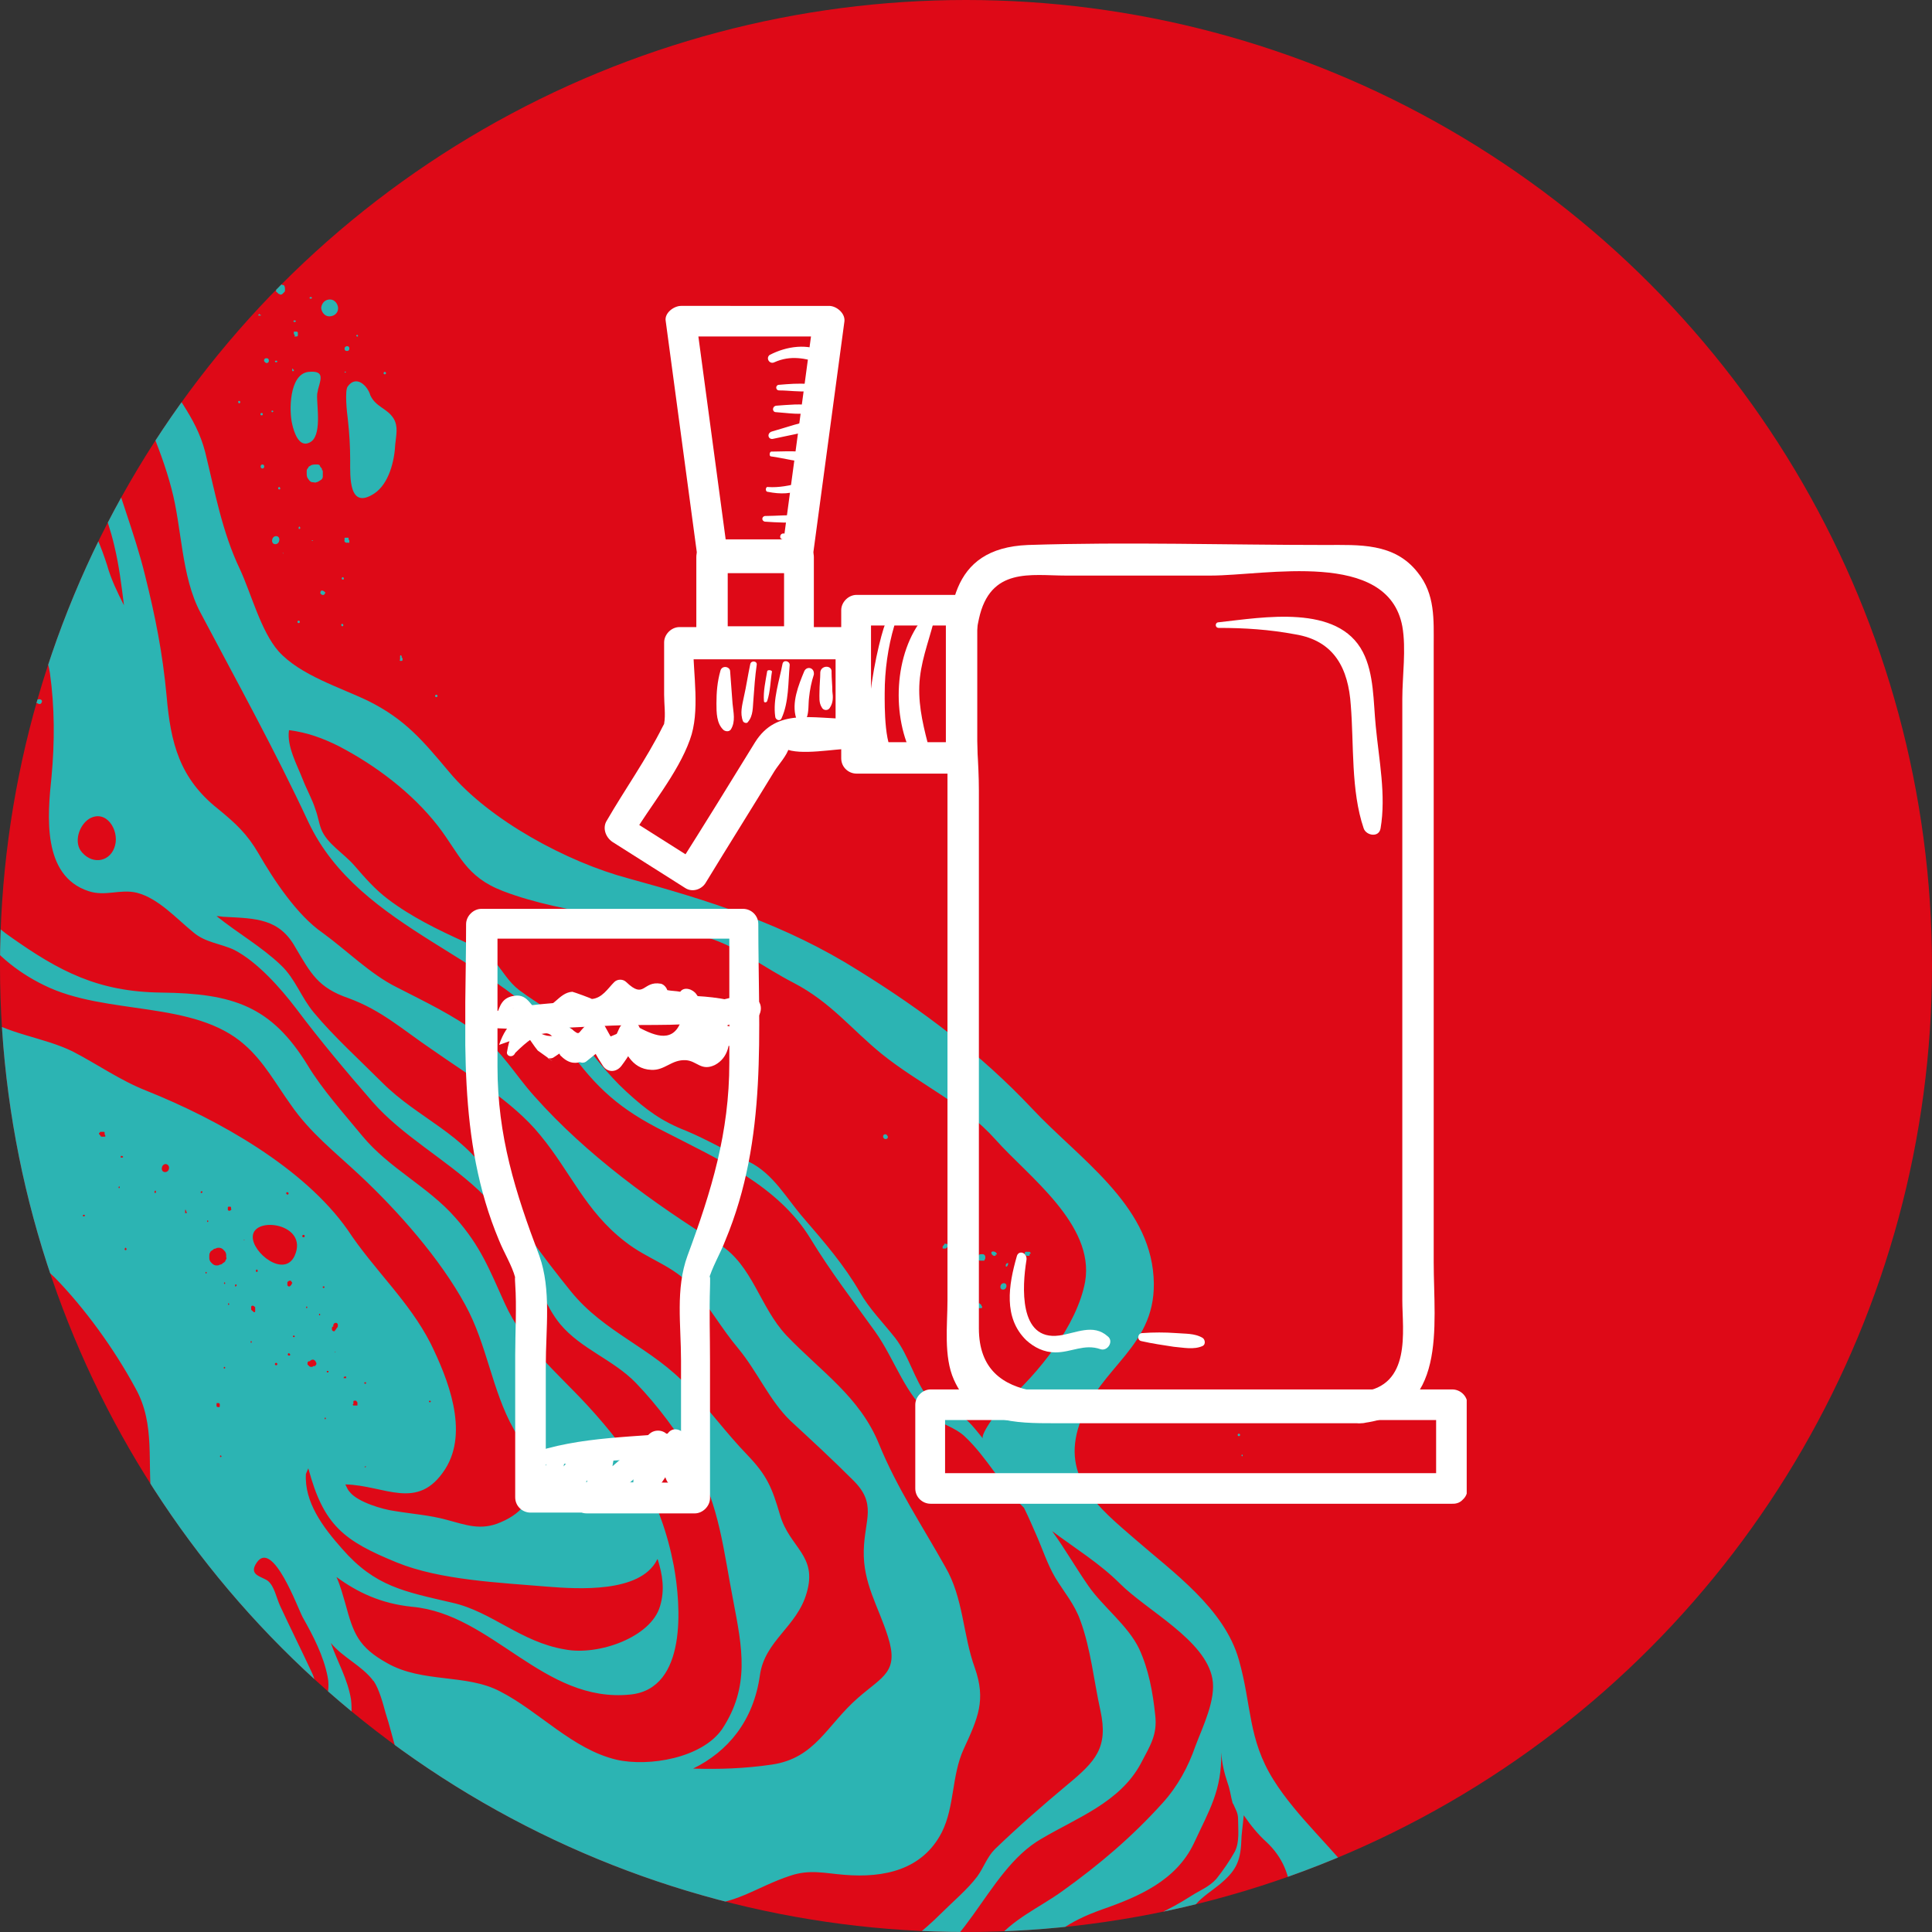 <?xml version="1.0" encoding="utf-8"?>
<!-- Generator: $$$/GeneralStr/196=Adobe Illustrator 27.6.0, SVG Export Plug-In . SVG Version: 6.00 Build 0)  -->
<svg version="1.1" id="Calque_1" xmlns="http://www.w3.org/2000/svg" xmlns:xlink="http://www.w3.org/1999/xlink" x="0px" y="0px"
	 viewBox="0 0 240 240" style="enable-background:new 0 0 240 240;" xml:space="preserve">
<rect x="0" y="0" width="240" height="240" fill="#333333" stroke="none"/>
<style type="text/css">
	.st0{clip-path:url(#SVGID_00000116914259760972155080000007705156023069585566_);}
	.st1{fill:#DE0917;}
	.st2{fill:#2CB4B3;}
	.st3{clip-path:url(#SVGID_00000016794679516598420250000007155045852387727523_);fill:#FFFFFF;}
	.st4{clip-path:url(#SVGID_00000113328925835165524620000004481002166317174922_);fill:#FFFFFF;}
	.st5{clip-path:url(#SVGID_00000157309851670006909550000006064316526894274178_);fill:#FFFFFF;}
	.st6{clip-path:url(#SVGID_00000004543215741472025330000003366679018811571124_);fill:#FFFFFF;}
	.st7{clip-path:url(#SVGID_00000153704876684518552190000018055320139001506956_);fill:#FFFFFF;}
	.st8{clip-path:url(#SVGID_00000029762005108859469480000005976865218997778579_);fill:#FFFFFF;}
	.st9{clip-path:url(#SVGID_00000124123826073320278730000017992032690756075403_);fill:#FFFFFF;}
	.st10{clip-path:url(#SVGID_00000036219150774143528430000005436393630431159184_);fill:#FFFFFF;}
	.st11{clip-path:url(#SVGID_00000069373364199260871670000004817891120236806059_);fill:#FFFFFF;}
	.st12{clip-path:url(#SVGID_00000031910195822884846200000013257839976786677916_);fill:#FFFFFF;}
	.st13{clip-path:url(#SVGID_00000153666116348507211470000006652996954957441196_);fill:#FFFFFF;}
	.st14{clip-path:url(#SVGID_00000170996853167959733320000004075303891903094698_);fill:#FFFFFF;}
	.st15{clip-path:url(#SVGID_00000070102528387395311990000008574027981005450638_);fill:#FFFFFF;}
	.st16{clip-path:url(#SVGID_00000059997505826642262580000017673651285458160814_);fill:#FFFFFF;}
	.st17{clip-path:url(#SVGID_00000057147856139480892400000014498834797378858687_);fill:#FFFFFF;}
	.st18{clip-path:url(#SVGID_00000080915188854476888080000004213457522740123051_);fill:#FFFFFF;}
	.st19{clip-path:url(#SVGID_00000068653733278811693620000014509500199722458016_);fill:#FFFFFF;}
	.st20{clip-path:url(#SVGID_00000080910888554279183310000007281303214082892718_);fill:#FFFFFF;}
	.st21{clip-path:url(#SVGID_00000091701406622096557610000011038463473196950681_);fill:#FFFFFF;}
	.st22{clip-path:url(#SVGID_00000178198892029915919370000017619732176067180210_);fill:#FFFFFF;}
	.st23{clip-path:url(#SVGID_00000021803900751680443030000017014328534727399868_);fill:#FFFFFF;}
	.st24{clip-path:url(#SVGID_00000118397558284901461990000007243922751408289421_);fill:#FFFFFF;}
	.st25{clip-path:url(#SVGID_00000118392764203622998120000011229565149317243790_);fill:#FFFFFF;}
	.st26{clip-path:url(#SVGID_00000042728103817300866900000006863789280991545768_);fill:#FFFFFF;}
	.st27{clip-path:url(#SVGID_00000066498404676310804950000004977044911638018987_);fill:#FFFFFF;}
	.st28{clip-path:url(#SVGID_00000121269127070027477280000005086245155046748805_);fill:#FFFFFF;}
	.st29{clip-path:url(#SVGID_00000103262150163408758500000003048887595185837185_);fill:#FFFFFF;}
	.st30{clip-path:url(#SVGID_00000090990325429134732750000000850090529702331833_);fill:#FFFFFF;}
	.st31{clip-path:url(#SVGID_00000039097331558232959110000001241574129549927070_);fill:#FFFFFF;}
	.st32{clip-path:url(#SVGID_00000074434031966839137130000005456995145830503321_);fill:#FFFFFF;}
	.st33{clip-path:url(#SVGID_00000160900636747919027050000008077044283030157475_);fill:#FFFFFF;}
	.st34{clip-path:url(#SVGID_00000142887066410914758570000015584147578591294888_);fill:#FFFFFF;}
</style>
<g>
	<defs>
		<circle id="SVGID_1_" cx="120" cy="120" r="120"/>
	</defs>
	<clipPath id="SVGID_00000129203306324586612670000005359369166343101075_">
		<use xlink:href="#SVGID_1_"  style="overflow:visible;"/>
	</clipPath>
	<g style="clip-path:url(#SVGID_00000129203306324586612670000005359369166343101075_);">
		<rect x="-10" y="-77.9" class="st1" width="260" height="366"/>
		<path class="st2" d="M43.2,48c-0.4,0.5-0.1,3.3,0,4c0.2,1.8,0.3,3.4,0.3,5.2c0,2-0.2,6.2,3,4.1c1.8-1.2,2.5-4,2.6-6.1
			c0.1-1.1,0.4-2.2-0.2-3.2c-0.8-1.3-2.2-1.4-2.9-2.9C45.7,48,44.3,46.5,43.2,48L43.2,48z"/>
		<path class="st2" d="M36.3,52.7c0.2,0.9,0.8,2.9,2.1,2.3c1.7-0.7,0.9-4.7,1-6c0-0.2,0.1-0.4,0.1-0.6c0.4-1.4,0.8-2.4-1.2-2.2
			C35.9,46.5,35.9,51.1,36.3,52.7z"/>
		<path class="st2" d="M34.2,67.6c0.6,0,0.7-1,0.1-1S33.6,67.6,34.2,67.6z"/>
		<path class="st2" d="M29.1,37.3c-0.3,0-0.6,0.2-0.5,0.5c0,0.3,0.3,0.5,0.6,0.5c0.3,0,0.6-0.1,0.9-0.3c0.1-0.1,0.1-0.3,0-0.4
			C29.8,37.4,29.5,37.3,29.1,37.3z"/>
		<path class="st2" d="M35.4,36.1c0-0.1,0-0.2,0-0.2c0-0.1,0-0.3-0.1-0.4c0,0,0,0,0,0l0,0c0-0.1-0.1-0.1-0.2-0.1
			c-0.1,0-0.1-0.1-0.2-0.1c-0.2,0-0.3,0.1-0.4,0.2c0,0-0.1,0.1-0.1,0.1c0,0,0,0.1-0.1,0.2c0,0.1,0,0.2,0,0.2c0,0,0,0.1,0,0.2
			c0,0,0,0.1,0.1,0.1c0,0,0.1,0.1,0.1,0.1c0,0,0.1,0.1,0.1,0.1c0.1,0,0.2,0.1,0.2,0.1c0.1,0,0.2,0,0.3-0.1c0,0,0.1-0.1,0.1-0.1
			c0,0,0.1-0.1,0.1-0.1C35.4,36.2,35.4,36.2,35.4,36.1L35.4,36.1z"/>
		<path class="st2" d="M29.1,22.2c-0.2,0-0.3,0-0.5,0.2c-0.2,0.2-0.3,0.4-0.2,0.7c0.1,0.5,0.8,0.8,1.2,0.4c0.1-0.1,0.2-0.2,0.3-0.4
			c0,0,0,0,0,0c0.1-0.2,0.1-0.4,0-0.6c-0.1-0.2-0.2-0.3-0.4-0.3C29.3,22.1,29.2,22.1,29.1,22.2L29.1,22.2z"/>
		<path class="st2" d="M39.3,57.7c-0.3,0-0.6,0-0.8,0.2c0,0,0,0,0,0c-0.1,0-0.2,0.1-0.2,0.2c-0.1,0.1-0.2,0.2-0.2,0.4
			c0,0.1,0,0.2,0,0.3c0,0.2,0,0.5,0.2,0.7c0.1,0.2,0.3,0.4,0.5,0.4c0.2,0,0.4,0.1,0.5,0c0.2,0,0.4-0.2,0.6-0.3
			c0.1-0.1,0.2-0.2,0.2-0.4c0-0.1,0-0.2,0-0.3l0-0.3c0-0.1,0-0.2-0.1-0.2c0,0,0-0.1,0-0.1c0-0.1-0.1-0.2-0.2-0.3
			C39.7,57.7,39.6,57.7,39.3,57.7L39.3,57.7z"/>
		<path class="st2" d="M39.9,38.2c0,0.5,0.4,1.1,1,1.1s1.1-0.4,1.1-1c0-0.5-0.4-1.1-1-1.1S40,37.6,39.9,38.2z"/>
		<path class="st2" d="M29.1,29.3C29.1,29.3,29.1,29.3,29.1,29.3c0.1,0,0.1,0,0.1,0c0,0,0,0,0,0c0,0,0.1,0.1,0.1,0.1c0,0,0,0,0.1,0
			c0,0,0.1,0,0.1,0c0,0,0,0,0.1,0c0,0,0.1-0.1,0.1-0.1s0-0.1,0-0.1c0,0,0-0.1,0-0.1c0,0,0-0.1-0.1-0.1c0,0-0.1,0-0.1-0.1
			s-0.1,0-0.1,0c0,0-0.1,0-0.1,0c0,0-0.1,0-0.1,0.1c0,0,0,0,0,0c0,0,0,0,0,0c0,0,0,0-0.1,0c0,0,0,0,0,0c0,0,0,0,0,0c0,0,0,0,0,0.1
			c0,0,0,0,0,0C29,29.2,29,29.2,29.1,29.3L29.1,29.3L29.1,29.3z"/>
		<path class="st2" d="M32.9,37c0-0.1-0.1-0.1-0.1-0.1c-0.2-0.1-0.4,0-0.4,0.3c0,0,0,0.1,0,0.1s0,0.1,0.1,0.1
			C32.7,37.5,33,37.2,32.9,37z"/>
		<path class="st2" d="M32.7,30.5c-0.2,0-0.3,0.1-0.3,0.3c0,0.2,0.1,0.3,0.3,0.3c0.2,0,0.3-0.1,0.3-0.3C33,30.7,32.8,30.5,32.7,30.5
			z"/>
		<path class="st2" d="M36.5,41.3C36.5,41.3,36.5,41.3,36.5,41.3c0,0.1,0,0.2,0,0.2c0,0,0,0,0,0c0,0,0.1,0.1,0.1,0.1l0,0
			c0,0,0,0,0,0.1s0,0,0,0.1s0,0,0.1,0h0.1c0,0,0.1,0,0.1,0c0,0,0,0,0,0c0,0,0,0,0.1-0.1c0,0,0,0,0,0c0,0,0-0.1,0-0.1
			c0,0,0-0.1,0-0.1l0,0c0,0,0,0,0,0c0,0,0-0.1,0-0.1c0,0,0-0.1,0-0.1c0,0-0.1-0.1-0.1-0.1c0,0-0.1,0-0.1,0c0,0,0,0-0.1,0
			c-0.1,0-0.1,0-0.2,0C36.5,41.2,36.5,41.2,36.5,41.3C36.4,41.3,36.4,41.3,36.5,41.3L36.5,41.3z"/>
		<path class="st2" d="M33.1,45.1c0.2,0,0.3-0.1,0.3-0.3c0-0.2-0.1-0.3-0.3-0.3s-0.3,0.1-0.3,0.3C32.8,44.9,33,45.1,33.1,45.1z"/>
		<path class="st2" d="M42.8,43.3c0,0.2,0.1,0.3,0.3,0.3c0.2,0,0.3-0.1,0.3-0.3c0-0.2-0.1-0.3-0.3-0.3C43,43,42.8,43.1,42.8,43.3z"
			/>
		<path class="st2" d="M43.4,67.2c0,0,0-0.1-0.1-0.2l0-0.1c0,0,0,0,0-0.1l-0.1,0c0,0,0,0-0.1,0H43c0,0,0,0-0.1,0s-0.1,0-0.1,0.1
			c0,0,0,0,0,0.1c0,0,0,0,0,0.1c-0.1,0.2,0.2,0.4,0.4,0.3C43.4,67.5,43.4,67.4,43.4,67.2L43.4,67.2z"/>
		<path class="st2" d="M40.3,73.5c-0.2-0.2-0.5-0.2-0.5,0.1c0,0,0,0.1,0,0.1c0,0,0,0.1,0.1,0.1c0,0,0.1,0.1,0.1,0.1c0,0,0.1,0,0.1,0
			c0,0,0,0,0.1,0c0,0,0.1,0,0.1-0.1c0,0,0,0,0.1-0.1c0-0.1,0-0.1,0-0.2C40.4,73.6,40.4,73.6,40.3,73.5L40.3,73.5z"/>
		<path class="st2" d="M32.6,58.2c0.3,0,0.3-0.5,0-0.5S32.3,58.2,32.6,58.2z"/>
		<path class="st2" d="M49.8,82.1c0.1,0,0.2,0,0.2-0.1c0,0,0-0.1,0-0.1c0,0,0-0.1,0-0.1c0,0,0-0.1-0.1-0.1c0,0,0,0,0-0.1
			c0,0,0-0.1,0-0.1s-0.1-0.1-0.1-0.1s-0.1,0-0.1,0.1c0,0,0,0,0,0c0,0,0,0,0,0.1c0,0,0,0,0,0c0,0,0,0.1,0,0.1c0,0,0,0.1,0,0.1
			c0,0,0,0.1,0,0.1C49.6,82.1,49.7,82.1,49.8,82.1L49.8,82.1z"/>
		<path class="st2" d="M30.9,8.9c0,0.1,0.1,0.3,0.3,0.3s0.3-0.1,0.3-0.3c0-0.1-0.1-0.3-0.3-0.3S30.9,8.8,30.9,8.9z"/>
		<path class="st2" d="M153.9,178.1c-0.2,0-0.2,0.3,0,0.3S154.1,178.1,153.9,178.1z"/>
		<path class="st2" d="M35.2,68.7C35.2,68.7,35.2,68.7,35.2,68.7C35.2,68.7,35.2,68.7,35.2,68.7c-0.1,0-0.1,0-0.1,0c0,0,0,0,0,0
			c0,0,0,0,0,0.1s0,0,0,0.1c0,0,0,0,0,0s0,0,0,0c0,0,0,0,0,0c0,0,0,0,0,0l0,0c0,0,0,0,0,0l0,0l0,0c0,0,0,0,0,0l0,0l0,0c0,0,0,0,0,0
			s0,0,0,0c0,0,0,0,0,0l0,0c0,0,0,0,0,0c0,0,0,0,0-0.1c0,0,0,0,0,0c0,0,0,0,0,0c0,0,0,0,0-0.1C35.2,68.8,35.2,68.8,35.2,68.7
			C35.2,68.8,35.2,68.8,35.2,68.7C35.2,68.8,35.2,68.7,35.2,68.7L35.2,68.7z"/>
		<path class="st2" d="M38.9,67.2C38.9,67.2,38.9,67.2,38.9,67.2c-0.1-0.1-0.1-0.1-0.2,0C38.7,67.2,38.8,67.2,38.9,67.2L38.9,67.2z"
			/>
		<path class="st2" d="M34.7,60.5c-0.2,0-0.2,0.3,0,0.3S34.8,60.5,34.7,60.5z"/>
		<path class="st2" d="M37.3,65.6c0-0.1-0.1-0.3-0.2-0.1c0,0,0,0.1,0,0.1c0,0,0,0.1,0,0.1c0,0,0,0,0.1,0
			C37.2,65.7,37.3,65.7,37.3,65.6L37.3,65.6z"/>
		<path class="st2" d="M37.1,77.1c-0.2,0-0.2,0.3,0,0.3S37.3,77.1,37.1,77.1z"/>
		<path class="st2" d="M42.6,71.7c-0.2,0-0.2,0.3,0,0.3S42.7,71.7,42.6,71.7z"/>
		<path class="st2" d="M42.5,77.8c0.2,0,0.2-0.3,0-0.3S42.4,77.8,42.5,77.8z"/>
		<path class="st2" d="M54.2,86.3c-0.2,0-0.2,0.3,0,0.3S54.4,86.3,54.2,86.3z"/>
		<path class="st2" d="M32.5,51.6c0.2,0,0.2-0.3,0-0.3S32.3,51.6,32.5,51.6z"/>
		<path class="st2" d="M29.7,50.1c0.2,0,0.2-0.3,0-0.3S29.6,50.1,29.7,50.1z"/>
		<path class="st2" d="M33.8,51.2c0.2,0,0.2-0.2,0-0.2C33.7,51,33.7,51.2,33.8,51.2z"/>
		<path class="st2" d="M34.3,44.8c-0.2,0-0.2,0.2,0,0.2C34.5,45,34.5,44.8,34.3,44.8z"/>
		<path class="st2" d="M36.4,45.8C36.4,45.8,36.3,45.8,36.4,45.8C36.3,45.8,36.3,45.8,36.4,45.8c-0.1,0-0.1,0-0.1,0c0,0,0,0,0,0.1
			c0,0,0,0,0,0.1c0,0,0,0.1,0,0.1c0,0,0,0,0.1,0c0,0,0.1,0,0.1,0c0,0,0,0,0-0.1c0,0,0,0,0-0.1C36.4,46,36.4,45.9,36.4,45.8
			C36.4,45.9,36.4,45.9,36.4,45.8z"/>
		<path class="st2" d="M32.2,39C32.2,39,32.2,39,32.2,39C32.1,39,32.1,39,32.2,39c-0.1,0.1-0.1,0.1-0.1,0.1s0,0,0,0.1c0,0,0,0,0,0
			c0,0,0,0,0,0c0,0,0.1,0,0.1,0h0.1c0,0,0.1,0,0.1,0c0,0,0,0,0,0c0,0,0,0,0,0c0,0,0-0.1,0-0.1c0,0,0,0,0,0c0,0,0,0-0.1,0
			S32.3,39,32.2,39C32.2,39,32.2,39,32.2,39L32.2,39z"/>
		<path class="st2" d="M36.6,39.8c-0.2,0-0.2,0.2,0,0.2S36.8,39.8,36.6,39.8z"/>
		<path class="st2" d="M38.6,37.1c0.2,0,0.2-0.2,0-0.2S38.4,37.1,38.6,37.1z"/>
		<path class="st2" d="M34.8,29.8c-0.2,0-0.2,0.3,0,0.3S35,29.8,34.8,29.8z"/>
		<path class="st2" d="M25,29.1c-0.2,0-0.2,0.3,0,0.3S25.1,29.1,25,29.1z"/>
		<path class="st2" d="M33,28.2c-0.2,0-0.2,0.2,0,0.2S33.2,28.2,33,28.2z"/>
		<path class="st2" d="M30.2,19.7c0.2,0,0.2-0.3,0-0.3S30,19.7,30.2,19.7z"/>
		<path class="st2" d="M30.4,9.3c-0.1,0-0.2,0.2,0,0.2S30.5,9.3,30.4,9.3z"/>
		<path class="st2" d="M41.4,24.2c0.2,0,0.2-0.3,0-0.3S41.2,24.2,41.4,24.2z"/>
		<path class="st2" d="M44.4,41.6c-0.2,0-0.2,0.2,0,0.2C44.5,41.9,44.5,41.6,44.4,41.6z"/>
		<path class="st2" d="M42.8,46.2C42.8,46.2,42.8,46.2,42.8,46.2C42.9,46.5,43.1,46,42.8,46.2C42.8,46.1,42.8,46.1,42.8,46.2
			L42.8,46.2z"/>
		<path class="st2" d="M47.8,46.2c-0.2,0-0.2,0.3,0,0.3S48,46.2,47.8,46.2z"/>
		<path class="st2" d="M27.8,41.3c-0.2,0-0.2,0.2,0,0.2S27.9,41.3,27.8,41.3z"/>
		<path class="st2" d="M125.2,156.9c0,0-0.1,0-0.2,0.1c-0.1,0.1-0.1,0.5,0.1,0.3C125.2,157.2,125.3,156.9,125.2,156.9z"/>
		<path class="st2" d="M117.7,154.6C117.7,154.6,117.6,154.6,117.7,154.6c-0.1-0.1-0.1-0.1-0.2-0.1c0,0-0.1,0-0.1,0
			c-0.1,0-0.1,0-0.1,0.1c0,0,0,0-0.1,0.1c0,0,0,0.1-0.1,0.1v0.1c0,0,0,0,0,0c0,0,0,0.1,0,0.1c0,0,0,0,0,0v0l0,0c0,0,0,0.1,0,0.1l0,0
			l0,0c0,0,0,0,0,0c0,0,0,0,0,0l0,0c0,0,0,0,0.1,0l0,0c0,0,0,0,0.1,0l0,0l0,0c0,0,0,0,0.1,0l0,0c0,0,0,0,0,0l0,0c0,0,0,0,0,0l0,0
			c0,0,0,0,0.1,0l0,0c0,0,0,0,0.1-0.1c0,0,0.1-0.1,0.1-0.1c0,0,0,0,0,0c0,0,0,0,0-0.1C117.7,154.8,117.7,154.8,117.7,154.6
			C117.7,154.7,117.7,154.7,117.7,154.6L117.7,154.6z"/>
		<path class="st2" d="M119.9,150.6c-0.1,0-0.3,0.1-0.3,0.2c0,0.1,0.1,0.3,0.2,0.3c0.1,0,0.3-0.1,0.3-0.2
			C120.1,150.8,120,150.6,119.9,150.6z"/>
		<path class="st2" d="M123.8,155.7c-0.1-0.2-0.4-0.3-0.6-0.2c-0.2,0.2,0.2,0.6,0.4,0.5c0.1,0,0.1-0.1,0.1-0.1c0,0,0,0,0-0.1
			C123.8,155.9,123.9,155.8,123.8,155.7C123.8,155.8,123.8,155.8,123.8,155.7z"/>
		<path class="st2" d="M121.9,162.1C121.9,162.1,121.9,162,121.9,162.1c-0.1-0.1-0.1-0.1-0.1-0.1c0,0-0.1,0-0.1-0.1
			c-0.1,0-0.1,0-0.2,0c-0.2,0-0.4,0.2-0.3,0.4c0,0.3,0.4,0.2,0.6,0.2c0,0,0.1,0,0.1,0c0,0,0.1,0,0.1-0.1c0,0,0,0,0-0.1
			C121.9,162.2,121.9,162.2,121.9,162.1C121.9,162.1,121.9,162.1,121.9,162.1L121.9,162.1z"/>
		<path class="st2" d="M128,155.6c0,0-0.1-0.1-0.1-0.1c-0.1,0-0.1,0-0.2,0c0,0-0.1,0-0.1,0c0,0-0.1,0-0.1,0c0,0-0.1,0-0.1,0
			c0,0,0,0,0,0c0,0-0.1,0.1-0.1,0.1c0,0,0,0.1,0,0.1c0,0,0,0.1,0,0.1s0,0.1,0.1,0.1c0,0,0.1,0.1,0.1,0.1c0,0,0.1,0,0.1,0
			c0.1,0,0.1,0,0.2,0c0.1,0,0.1,0,0.1-0.1c0,0,0,0,0-0.1c0,0,0.1-0.1,0.1-0.1C128.1,155.8,128.1,155.8,128,155.6
			C128,155.7,128,155.6,128,155.6L128,155.6z"/>
		<path class="st2" d="M110,140.9c-0.2,0-0.3,0.1-0.3,0.3c0,0.1,0.1,0.3,0.3,0.3s0.3-0.1,0.3-0.3C110.2,141,110.1,140.9,110,140.9z"
			/>
		<path class="st2" d="M4.7,87.4c0.2,0.1,0.4,0.1,0.5-0.2s-0.3-0.4-0.5-0.3c0,0-0.1,0-0.1,0.1c0,0,0,0.1-0.1,0.1c0,0.1,0,0.1,0,0.2
			S4.7,87.3,4.7,87.4z"/>
		<path class="st2" d="M0.9,86.3c0.1,0,0.1,0,0.2,0c0.1,0,0.2-0.1,0.2-0.2c0-0.1,0.1-0.1,0.1-0.2c0-0.2-0.1-0.3-0.3-0.3
			c0,0,0,0-0.1,0l0,0c-0.2-0.1-0.5,0.1-0.5,0.3c0,0.1,0,0.2,0.1,0.3c0.1,0.1,0.1,0.1,0.2,0.1C0.8,86.3,0.9,86.3,0.9,86.3L0.9,86.3z"
			/>
		<path class="st2" d="M122.1,155.8c-0.1,0-0.1,0-0.2,0c-0.1,0-0.2,0-0.3,0.1c-0.1,0.1-0.1,0.2-0.2,0.3c0,0.1,0,0.2,0.1,0.3
			c0.1,0.1,0.2,0.1,0.3,0.1c0.1,0,0.1,0,0.2,0c0.1,0,0.1,0,0.2,0c0.1,0,0.1,0,0.1-0.1c0.1-0.1,0.1-0.2,0.1-0.3s0-0.2-0.1-0.3
			C122.3,155.9,122.2,155.8,122.1,155.8L122.1,155.8z"/>
		<path class="st2" d="M124.7,159.4c-0.5,0-0.6,0.8-0.1,0.8C125.1,160.2,125.2,159.4,124.7,159.4z"/>
		<path class="st2" d="M154.3,180.9c0.1,0,0.1-0.2,0-0.2S154.2,180.9,154.3,180.9z"/>
		<path class="st2" d="M1.6,90C1.6,90,1.7,90,1.6,90C1.7,90,1.7,90,1.6,90C1.7,90,1.7,90,1.7,89.9c0,0,0,0,0-0.1s0,0,0-0.1
			c0,0,0,0,0-0.1c0,0,0,0,0,0c0,0,0,0,0,0c0,0,0,0,0,0c0,0,0,0,0,0s0,0-0.1,0c0,0,0,0,0,0c0,0,0,0,0,0.1c0,0,0,0.1,0,0.1
			C1.6,89.9,1.6,90,1.6,90C1.6,90,1.6,90,1.6,90C1.6,90,1.7,90,1.6,90L1.6,90z"/>
		<path class="st2" d="M2.4,84.7c-0.1,0-0.1,0.2,0,0.2S2.6,84.7,2.4,84.7z"/>
		<path class="st2" d="M0.6,93.6C0.6,93.6,0.6,93.6,0.6,93.6c-0.2,0.1,0.1,0.4,0.1,0.1C0.8,93.6,0.7,93.5,0.6,93.6z"/>
		<path class="st2" d="M41.4,164.7C41.4,164.7,41.4,164.7,41.4,164.7C41.4,164.7,41.4,164.7,41.4,164.7z"/>
		<path class="st2" d="M162.7,270.2c-0.9-6.2,1.2-7.3,4.4-11.9c1.8-2.6,2.7-5.5,4.1-8.5c6-12.4-7.2-19.4-13-28.7
			c-3.2-5.1-2.7-9.3-4.3-14.9c-1.8-6.4-8.2-10.9-12.9-15c-4.5-3.9-9.2-7.6-6.9-14.3c2.5-7.3,9.8-9.6,9.2-18.3
			c-0.6-9.1-9.3-14.7-15.1-20.9c-6.4-6.8-13.6-12.2-21.5-17.1c-9.2-5.8-18.5-8.7-28.7-11.5c-7.5-2-17.2-7.2-22.2-13.2
			c-3.2-3.8-5.4-6.5-10-8.8c-3.5-1.7-8.5-3.2-11.2-6.2c-2.2-2.5-3.4-7.2-4.8-10.2c-2.2-4.6-3.1-9.6-4.3-14.5
			c-1.2-4.7-4.1-7.2-5.8-11.3c-1.9-4.5-0.9-10.3-1.9-15.1c-1.2-5.8-3.9-10.4-4.2-16.5C13.1,5.2,14-4.7,9.7-12
			C3.6-22.4-7.4-31.4-17.5-38c-5.4-3.6-10.9-5.9-16-10.1c-5.5-4.6-9.8-7-16.5-9.5c-2.5-0.9-5.3-1.7-8.1-2.6v2.7
			c5.7,3,11.8,6,13.4,7.2c5,3.7,9.2,5.8,14.8,8.4c3.4,1.6,5.2,3.4,7.8,5.9c2.5,2.3,5.9,3.1,8.1,5.5c1.7,1.9,2.4,4.1,4.5,5.7
			c2.5,2,5.5,3.2,7.8,5.4c5.4,5.1,6.7,9.5,7.7,16.8C6.7,0.7,5.7,5.2,6.7,8.3c1.2,3.9,3.1,7.4,4.1,11.6c2.1,8.5,1.3,16.6,4.5,25
			c2,5.3,4.6,10.4,6,15.8c1.3,4.8,1.2,10.9,3.6,15.4c4.6,8.7,9.3,17.2,13.4,26c6.4,13.6,23.8,16.7,32.2,28.1
			c3.6,5,6.5,7.6,12.1,10.4c6.6,3.4,14.1,6.7,18.1,13.3c2.5,4.1,5.2,7.6,8,11.5c2.5,3.5,3.7,7.9,7.1,10.6c1.3,1,2.8,1.3,4,2.4
			c2.8,2.6,4.6,6.2,7.4,8.9c0.6,1.2,1.1,2.4,1.5,3.3c0.8,1.8,1.4,3.7,2.4,5.4c1.1,1.8,2.4,3.3,3.1,5.3c1.3,3.5,1.7,7.6,2.5,11.2
			c1,4.6-0.6,6.3-4.1,9.2c-3,2.5-6.2,5.3-9,8c-1,1-1.4,2.3-2.2,3.4c-1.2,1.6-3,3.1-4.4,4.5c-2.4,2.4-5.2,4.6-8.2,6.2
			c-2.9,1.6-5.9,1.5-9.1,2.1c-2.6,0.4-4.7,1.8-7.1,2.6c-5.9,1.9-13.5-1.4-19.1-3.1c-8.6-2.5-18-3.8-25.5-9c-1-0.7-1.9-1.4-2.8-2.2
			c-0.8-0.8-1.7-0.7-2.5-1.2c-0.8-0.5-1.2-1.5-1.8-2.2c-1-0.9-2.2-1.2-3.1-2.2c-1-1.2-1.1-2.9-0.8-4.4c0.3-1.8,0.3-3.4,0.5-5.2
			c0.3-3.5,2.8-7.7,1.3-11.1c-1.3-2.8-2.7-5.6-4-8.4c-0.5-1.1-0.7-2.4-1.5-3.1c-0.8-0.6-2.5-0.7-1.4-2.3c2-2.9,5.1,5.7,5.7,6.8
			c1.3,2.3,2.6,4.8,3.1,7.4c0.5,2.4-1,4.7-1.2,7.2c-0.2,1.7-0.5,3-0.8,4.6c-0.3,1.6,0.3,3.4,0.5,5.1c0.2,2.4,1.7,2.3,3.2,3.8
			c1.2,1.2,1.8,3,3.4,3.7c-0.9-1.3-1.9-2.6-2.7-4c-0.7-1-1.9-2.1-2.2-3.3c-0.6-2.4,0.8-4.6,1.5-6.8c0.8-2.3,1.5-5.1,1.2-7.5
			c-0.4-2.5-1.7-4.7-2.5-7c1.5,1.8,3.8,2.8,5.2,4.6c0,0,0,0.1,0.1,0.1c0.7,1,1.2,2.9,1.5,4c1,3,1.5,6.7,3.5,9.2
			c2,2.4,5.2,5.7,7.8,7.4c4.4,2.8,9.6,2.9,14.5,4.3c4.2,1.2,8.4,2.7,12.8,2.9c4.7,0.2,7.4-2.2,11.7-3.6c2.4-0.8,4.2-0.3,6.7-0.1
			c4.9,0.4,9.7-0.6,12.1-5.3c1.6-3.2,1.2-7,2.7-10.3c1.8-3.9,2.8-6.1,1.4-10.1c-1.5-4.1-1.4-8.7-3.7-12.6c-2.8-5-6-9.8-8.2-15.2
			c-2.4-5.9-7.2-9-11.5-13.5c-3.3-3.5-4.2-8.7-8.3-11.3c-8.2-5.1-16.5-11.1-23-18.4c-2.6-2.9-3.9-5.5-7-7.8
			c-3.3-2.4-6.5-3.9-10.2-5.8c-3.2-1.6-6.2-4.6-9.1-6.7c-3.2-2.2-6.1-6.6-8-9.9c-1.4-2.4-2.8-3.7-5-5.5c-4.8-3.8-5.9-8.2-6.4-14
			c-0.5-5.4-1.4-9.9-2.7-15.1c-1.3-5.3-3.4-10.3-4.7-15.5c-0.9-3.5-2.2-6.8-3.3-10.1c-0.9-2.9-1.1-5.8-2-8.7c-1-3.2-2.1-5.9-2.2-9.3
			c-0.2-3.5-0.7-6.2-2.1-9.4c-3.2-7.3-5-13.2-4.6-21.1c0.3-6.7-4.7-12.3-9.3-16.5c-1.9-1.7-4.1-3-5.8-4.7c-2.9-2.8-5.6-5.9-9.1-7.9
			c-4.3-2.5-8.9-4.8-12.7-7.8c-2.8-2.2-6.3-3.8-9.5-5.4c-3.7-1.9-6.4-3.7-9.2-6.7c-0.3-0.4-0.8-0.8-1.3-1.3v2.8
			c1.5,0.9,2.7,2.4,3.9,3.7c1.5,1.6,2.8,3.4,4.6,4.8c2.5,2,5.5,2.5,8.2,4.1c4.9,2.8,10.3,5.7,14.8,9.2c2.6,2,5.8,2.9,8.2,5
			c1.6,1.3,3.1,3,4.6,4.5c2.5,2.5,5.7,4.5,7.4,7.8c1.5,3,2.3,6.5,2.4,9.8c0.1,5.3-2.3,11.3,0.7,16.4c1.6,2.6,2.7,4.4,3.3,7.4
			c1.6,8.3,4,16.4,7.4,24.1c1.4,3.3,2.4,6.4,3.1,9.9c0.8,4,2.5,7.4,3.4,11.3c0.6,2.5,0.9,5,1.2,7.4c-0.8-1.6-1.6-3.2-2.1-5
			c-1.5-4.7-3.5-8-6.4-12.1c-2.9-4.1-3-9.4-5.2-13.8c-2.1-4-4.5-8.5-5.6-12.9c-0.7-2.9-0.1-5.9-1.2-8.7c-1.1-2.5-2.9-4.1-3.5-6.9
			c-0.9-4.2-1-8.6-1-12.9c0-3.8,0.6-7.7-1.5-11.1c-6.4-10.3-16.2-15.2-26-21.8c-3.4-2.3-6.9-3.3-10.5-5.1c-2.3-1.2-4-3.2-6.3-4.6
			c-1-0.6-2.3-1.7-3.9-2.8v20c1.8,2.1,3.7,4.1,6.4,5.2c1.9,0.8,3.7,1.7,5.6,2.4c1.9,0.7,4.7,0.7,6,2.2c0.6,0.7,0.5,1.9,0.9,2.7
			c0.7,1.3,2,2.3,3.2,3.2c2.3,1.6,5,2.5,7.7,3c3.8,0.6,6.8,1.3,9,4.5c1.1,1.5,2.4,3.1,3.4,4.7c0.9,1.6,1.9,4.2,2.2,6
			c0.2,1.3-0.8,5.7,0.1,6.6c-1.6-1.6-2.6-3.4-4.7-4.6C-22.2,11-27.2,9.5-31.4,7C-37.9,3-43.6-2.2-50.2-5.9C-52.6-7.3-55.7-8-58-9.6
			v3.7c4.9,2.3,10.3,4.1,14.3,7.6c3,2.7,5.8,5.6,9,8.1c5,3.7,9.8,5.6,13.4,10.9c3,4.3,4.4,8.8,7.8,12.8c2.3,2.8,5.3,4.7,7.4,7.4
			c0.7,0.8,1.2,1.7,1.8,2.6c-1.9-2-4.1-3.2-6.6-4.5c-4.4-2.3-9.4-5.3-11.9-9.6c-2.8-4.7-5.3-8.4-9.9-11.7c-5.8-4.2-10.8-9.7-17-13.4
			c-2.4-1.5-5.3-2.5-7.6-4.1c-0.3-0.2-0.5-0.4-0.8-0.6v4.9c0.7,0.3,1.3,0.6,2,1c4.4,2.3,8.2,3.8,11.9,7.2c4.2,3.9,8.3,8.3,12.4,12.4
			c3.8,3.8,5.4,9,9.9,11.9c4.4,2.8,9.9,2.3,13.7,5.9c2.7,2.6,6.9,4.9,8,8.6c1.2,3.9,1.5,8.8,2,12.9c0.4,3.4,0.1,6.7,1.1,10.1
			c0.9,3.1,2.8,5.9,3.3,9.1c0.6,4.3,0.6,8.6,0.2,12.9c-0.5,4.8-1.2,12.3,4.6,14.2c2.1,0.7,3.9-0.3,6,0.2c2.7,0.7,4.9,3.2,7,4.9
			c1.5,1.3,3.4,1.4,5.1,2.2c2.9,1.5,5.8,4.8,7.7,7.3c3,4,6.2,7.8,9.5,11.6c3.7,4.2,8.9,7,13.1,10.9c2.9,2.8,4.6,4.7,6.2,8.5
			c1.1,2.7,2.1,5.9,4,8.2c2.6,3.1,6.6,4.4,9.4,7.3c2.7,2.8,5.3,6.3,7.2,9.6c3.2,5.6,3.7,11.4,4.9,17.5c1.1,5.8,2.1,10.6-1.4,15.9
			c-2.5,3.6-9.1,4.7-13.1,3.8c-5.5-1.3-9.6-6-14.5-8.5c-4.2-2.2-9.6-1-14-3.5c-3.6-2-4.2-3.7-5.2-7.4c-0.3-1-0.6-2.2-1.1-3.3
			c2.6,1.9,5.5,3.3,9.4,3.7c10,0.9,16.3,12,27.1,10.9c7.1-0.7,6.3-11.1,5.4-16c-1.6-8.3-5.1-13.8-10.8-20
			c-3.8-4.1-7.8-7.3-10.2-12.6c-1.9-4.2-3-7.1-6.1-10.6c-3.4-3.9-8.2-6.1-11.6-10.2c-2.3-2.8-5-5.8-6.8-8.8c-4.5-7.3-9.2-8.9-18.2-9
			c-7.8-0.1-12.6-2.6-18.8-7c-2.9-2-2.9-3.2-3-6.5c-0.2-4.4-1.4-8.2-2.5-12.5c-0.9-3.3-2.6-7-2.9-10.4C-7.8,83.9-6.9,81-6.7,78
			c0.3-5.5-0.9-11-0.7-16.4c0.4-10.2-4-10.3-11.4-15.1c-4-2.7-8-6-10.8-9.6c-2-2.5-2.2-2.9-5.5-4.1c-3.1-1.1-6.3-2.5-9.1-4.2
			c-4.6-2.8-8.5-7.1-12.2-10.7c-0.5-0.5-1-1-1.5-1.4v3.4c1.7,1.5,3.5,3,5,4.4c5.7,5.6,14.1,12.3,21.4,15.8c4.6,2.2,5.4,4.8,8.8,7.8
			c1.5,1.3,3.7,1.8,5.7,2.4c-3-0.6-6.1-1-8.8-2.3l0,0c-4.4-2.1-8.4-4.8-12.5-7.3c-4-2.4-8.6-3.7-12.5-6c-3.1-1.9-4.3-7.7-7.1-10.5
			V29c0,0.1,0.1,0.2,0.1,0.4c0.2,0.9,0.3,1.7,0.8,2.5c1,1.6,2.9,2.7,4.1,4.2c0.5,0.6,1.1,1.5,1.7,2c1,0.8,2.5,1.2,3.5,2
			c0.8,0.6,1.7,1.3,2.6,1.8c1,0.6,1.5,0.4,2.7,0.5c2.9,0.3,5.7,2.2,8.2,3.6c2.3,1.3,4.3,2.8,6.8,3.6c2.1,0.6,3.9,1.5,6.1,1.8
			c1.4,0.1,2.5,0.6,3.8,1.1c2.6,1.1,6.7,1.4,8.1,4.4c0.5,1.2,0.6,3.3,0,4.4c-0.4,0.8-1.1,1.2-1.4,2.1c-0.4,1-0.2,2.1-0.2,3.2
			c-0.2,4-3.8,5.3-5,8.8c-0.1-1.8,1.9-3.3,2.7-4.7c0.8-1.3,0.9-3.6,0.7-5.1c-0.2-2.2,1.1-4.9-0.6-6.8c-2-2.2-4.2-4.2-6.9-5.3
			c-2-0.8-3.6-2.2-5.7-2.7c-2.3-0.6-5.2-1.2-7.3-2.4c-0.2-0.1-0.4-0.3-0.6-0.4c0,0,0,0-0.1,0c-0.1,0-0.1-0.1-0.1-0.2
			c-0.4-0.4-0.7-0.8-1.1-1c-1.1-0.8-2.8-1.2-4-1.7c-2.6-1-5.6-1.4-7.9-3c-1.2-0.9-2.2-1.8-3.5-2.5c-1.7-1-2.3-1.5-3.3-3.1
			c-1-1.4-2.2-2.4-3.5-3.6c-0.2-0.2-0.4-0.4-0.6-0.6v17c2.1,1.8,4.2,3.5,6.7,4.8c3.3,1.7,4.9,3.2,7.4,5.9c1.2,1.4,3.6,2.7,4.5,4.1
			c0.8,1.2,0.3,2.6,1,3.9c1.2,2,4.5,3.1,6.2,4.5c2,1.6,3.2,3.6,4.1,5.8c2.7,6.7-0.7,14.3-0.3,21.2c0.2,4.2,1,8.2,0.8,12.6
			c-0.2,5.1,2,9.4,3.5,14.3c1.5,5,3.2,9.6,6.5,13.9c2.7,3.6,7.7,4.9,10.8,8.1c1,1.1,1.4,2.3,2.7,3.3c1.4,1.1,3.2,1.6,4.7,2.6
			c2,1.3,4.4,2.8,6,4.4c3.8,3.9,7.4,8.9,10,13.7c2.6,4.6,1.4,9.4,2.1,14.4c0.4,2.9,1.9,5.2,2.1,8.1c0.2,2.2,0.2,4.3,0.5,6.5
			c0.6,4.5,0.8,8.6,1.9,12.9c0.7,2.7,0.5,5.4,1.3,8c0.8,2.4,1.6,4.8,1.9,7.4c0.4,3.1,1.1,5.9,1.1,9c0,1.3-0.2,3.2,0.3,4.4
			c0.8,2,3.3,2.8,4.9,4c1.2,0.9,2.3,1.4,3.8,1.4c1.2,0.1,2.4,0.2,3.6,0.5c3.9,1.1,7.5,2.9,11.3,4.1c4.6,1.5,9.2,2.9,13.8,4.2
			c4.2,1.1,7.8,2,10.9,5.1c2.8,2.8,4.9,3.8,8.7,5.1c5,1.7,10.2,5.2,13.2,9.3c2.8,3.7,5,7.2,7.1,11.3h21c-1.3-2.4-2.7-4.7-4.2-7.3
			c-1.3-2.2-2.1-4.1-3.9-6.2c-1.6-1.9-3.1-4.1-4.1-6.5c-1.2-2.6-1.9-5.4-3-8.1c-0.6-1.4-1.2-2.7-2-3.9c-0.2-0.3-2.2-2.1-2-2.5
			c0.3-0.7,4.4,0.1,5.2,0.1c3.4-0.4,6.5-1.4,10.1-0.7c1.4,0.3,3,0,4.4,0.1c2.2,0.2,4.4,0.4,6.7,0.2c3.9-0.3,8-0.3,11.9-0.8
			c2-0.3,4-0.8,6-1c1.3-0.1,2.9,0.3,4.2-0.2c0.9-0.4,1.3-1.2,2.1-1.8c0.8-0.6,1.9-0.9,2.6-1.6c1.8-2.2,0.5-6.9,0.8-9.6
			c0.1-1,0.6-1.6,1-2.2c0.2,0.8,0.4,1.6,0.6,2.5c0.2,1.7,0.8,3.6,0.5,5.3c-0.2,1.5-0.5,2.8-0.6,4.4c0,3.6,0,7.4-1.2,10.8
			c-0.8,2.3-2.3,4.1-2.6,6.6c-0.3,2.3,0.7,4.4-0.3,6.5c-2,4.5-5.4,7.3-8.8,10.6c-2,2-4.1,2.2-6.8,3c-2.4,0.7-4.7,1.5-7,2.3h21.4
			c1.3-0.7,2.5-1.5,3.7-2.2c2.5-1.7,3.1-4.1,3.1-7c0-1.3,0.2-2.8-0.1-4.1C163.6,273.1,162.9,271.7,162.7,270.2L162.7,270.2z
			 M14.3,105c-0.5,2-2.7,2.5-4.1,0.9c-1.1-1.2-0.4-3.4,0.9-4.2C13.2,100.5,14.8,103.1,14.3,105z M94.4,208.1c0.6-4.3,4.6-6,5.8-10.2
			c1.4-4.7-2.1-5.6-3.3-9.7c-1-3.4-1.6-4.9-4.1-7.5c-2.6-2.7-4.8-5.7-7.3-8.4c-4.5-4.9-10.4-6.7-14.6-11.9c-3.4-4.2-7-9.1-9.7-13.7
			c-3.5-5.9-9.2-7.7-13.7-12.2c-2.8-2.8-6.1-5.8-8.5-8.7c-1.6-1.9-2.3-4.2-4.1-5.9c-2.4-2.3-5.4-4-8-6.1c0.4,0,0.7,0.1,1.1,0.1
			c3.8,0.2,6.7,0.2,8.7,3.8c1.9,3.2,2.8,5,6.6,6.3c4.1,1.5,6.7,3.9,10.4,6.4c4.4,3.1,10,6.4,13.4,10.6c3.8,4.6,5.6,9.4,10.5,13.2
			c2.9,2.3,6.1,3,8.4,5.7c2.2,2.5,3.6,5.1,5.7,7.6c2.4,2.9,3.9,6.5,6.5,9c2.6,2.4,5.2,4.8,7.7,7.3c3.1,3,1.5,4.9,1.4,8.8
			c-0.1,4.1,1.8,6.9,3,10.7c1.4,4.4-0.6,4.9-3.7,7.6c-3.9,3.4-5.3,7.5-10.7,8.3c-3.4,0.5-6.6,0.6-9.8,0.5
			C90.4,217.6,93.6,213.8,94.4,208.1L94.4,208.1z M-14.3,52c-0.2,0-0.1-0.2,0-0.2S-14.1,52-14.3,52z M-13.6,60.9
			C-13.6,60.9-13.6,60.9-13.6,60.9c0-0.2,0.2-0.4,0.3-0.2c0,0,0,0,0,0C-13.2,60.9-13.5,61.1-13.6,60.9L-13.6,60.9z M-45.1,43.4
			c-0.2,0-0.2-0.3,0-0.3S-45,43.4-45.1,43.4z M-30.2,56.4c-0.1,0-0.1-0.2,0-0.2S-30.1,56.4-30.2,56.4z M-25.9,56.6
			C-25.9,56.6-25.8,56.5-25.9,56.6c0.1-0.1,0.1-0.1,0.1-0.1c0,0,0,0,0,0c0,0,0,0,0,0c0,0,0,0,0,0s0,0,0,0c0,0,0,0,0,0.1c0,0,0,0,0,0
			c0,0,0,0,0,0.1s0,0,0,0.1s0,0,0,0c0,0,0,0-0.1,0c0,0,0,0,0,0c0,0,0,0,0,0c0,0,0,0,0-0.1C-25.9,56.7-25.9,56.6-25.9,56.6
			C-25.9,56.6-25.9,56.6-25.9,56.6L-25.9,56.6z M-26.9,52.1C-26.9,52.1-26.9,52.2-26.9,52.1C-26.9,52.2-26.9,52.2-26.9,52.1
			c-0.1,0.1-0.1,0.1-0.1,0.1c0,0,0,0-0.1,0.1c0,0-0.1,0-0.1,0s-0.1,0-0.1,0s-0.1,0-0.1-0.1c0,0,0,0-0.1-0.1c0,0,0-0.1,0-0.1
			s0-0.1,0-0.1c0,0,0-0.1,0.1-0.1l0.1,0c0,0,0.1,0,0.1,0h0.1c0,0,0.1,0.1,0.1,0.1c0,0,0,0,0,0c0,0,0,0,0,0c0,0,0,0,0,0.1
			c0,0,0,0,0,0C-26.8,52-26.8,52-26.9,52.1C-26.8,52.1-26.8,52.1-26.9,52.1z M-25.5,62.3c0,0.1,0,0.1-0.1,0.1c0,0,0,0-0.1,0
			c0,0-0.1,0-0.2,0c0,0,0,0-0.1,0c-0.1,0-0.1,0-0.1-0.1c0,0,0,0,0-0.1c0,0,0,0,0-0.1c0,0,0,0,0,0c0,0,0,0,0,0s0,0,0-0.1v0
			c0,0,0-0.1,0.1-0.1c0,0,0.1-0.1,0.1-0.1s0.1,0,0.1,0s0.1,0,0.1,0s0.1,0,0.1,0.1s0.1,0.1,0.1,0.1c0,0,0,0.1,0,0.1
			C-25.5,62.2-25.5,62.2-25.5,62.3L-25.5,62.3z M-24.7,66.2c0,0,0,0.2,0,0.2s-0.1,0.1-0.1,0.1c0,0-0.1,0-0.1-0.1c0,0,0-0.1,0-0.1
			c0-0.1,0-0.2,0.1-0.2C-24.7,66.2-24.7,66.2-24.7,66.2L-24.7,66.2z M31.9,158c-0.2,0-0.1-0.3,0-0.3S32.1,158,31.9,158z M34.3,169.6
			c-0.2,0-0.2-0.3,0-0.3S34.5,169.6,34.3,169.6z M35.9,168.4c-0.2,0-0.2-0.3,0-0.3C36.1,168.2,36.1,168.4,35.9,168.4z M36.2,159.6
			c0,0-0.1,0.1-0.1,0.1c0,0,0,0,0,0c0,0,0,0,0,0c0,0,0,0,0,0c0,0-0.1,0.1-0.1,0.1c0,0,0,0-0.1,0c0,0-0.1,0-0.1,0c0,0,0,0,0,0
			c0,0,0-0.1-0.1-0.1c0,0,0,0,0-0.1c0,0,0-0.1,0-0.1c0,0,0-0.1,0-0.1l0-0.1l0,0l0,0c0,0,0,0,0,0c0,0,0-0.1,0.1-0.1
			c0,0,0.1-0.1,0.1-0.1c0,0,0.1,0,0.2,0c0,0,0.1,0,0.1,0.1c0,0,0,0.1,0.1,0.1c0,0.1,0,0.1,0,0.1C36.2,159.5,36.2,159.6,36.2,159.6
			L36.2,159.6z M36.5,166.1c-0.2,0-0.1-0.2,0-0.2S36.7,166.1,36.5,166.1z M36.6,156c-1.3,2.8-5.3-0.4-5.2-2.4
			C31.5,151,38.4,152,36.6,156z M35.7,148.1c0.2,0,0.2,0.3,0,0.3C35.5,148.3,35.5,148.1,35.7,148.1z M37.7,153.7
			c-0.2,0-0.2-0.3,0-0.3C37.9,153.4,37.9,153.7,37.7,153.7z M81.6,193.8c0,0,0-0.1,0.1-0.1c0.6,1.9,0.9,3.8,0.3,5.8
			c-1.1,3.9-7.7,6.2-11.8,5.4c-5.5-0.9-9.1-4.7-14-5.8c-6-1.4-9.6-2-13.7-6.7c-2.4-2.7-4.7-5.8-4.5-9.3c0.1-0.2,0.2-0.5,0.3-0.7
			c1.9,7.1,4.4,9,11,11.7c5.4,2.2,12.8,2.5,18.7,3C71.8,197.4,79.5,197.9,81.6,193.8L81.6,193.8z M38.1,162.3c0.1,0,0.1,0.2,0,0.2
			S38,162.3,38.1,162.3z M38.2,169.3c0-0.1,0.1-0.2,0.2-0.2c0,0,0,0,0.1,0c0,0,0-0.1,0.1-0.1c0.1-0.1,0.2-0.1,0.3-0.1
			s0.2,0.1,0.3,0.2c0,0.1,0.1,0.2,0.1,0.2c0,0,0,0.1,0,0.1c0,0.1,0,0.1-0.1,0.2c0,0.1-0.1,0.1-0.2,0.1c-0.1,0-0.1,0-0.2,0.1
			c0,0-0.1,0-0.1,0c-0.1,0-0.2,0-0.3-0.1c-0.1-0.1-0.1-0.1-0.2-0.2C38.2,169.4,38.2,169.3,38.2,169.3L38.2,169.3z M39.7,163.2
			c0.1,0,0.1,0.2,0,0.2C39.6,163.4,39.6,163.2,39.7,163.2z M40.2,159.8c0.2,0,0.1,0.2,0,0.2S40,159.8,40.2,159.8z M40.4,176.1
			c0.1,0,0.1,0.2,0,0.2S40.3,176.1,40.4,176.1z M40.7,170.3c0.2,0,0.1,0.2,0,0.2S40.5,170.3,40.7,170.3z M41.3,165.3
			c-0.1-0.1-0.1-0.4,0-0.5c0,0,0,0,0.1,0l0,0c0,0,0,0,0,0c0,0,0,0,0-0.1c0,0,0,0,0,0c0,0,0-0.1,0-0.1c0-0.1,0.1-0.1,0.1-0.2
			c0.2-0.1,0.3-0.1,0.4,0c0.1,0.1,0.1,0.4,0,0.5c-0.1,0.1-0.2,0.3-0.3,0.4C41.6,165.4,41.4,165.4,41.3,165.3L41.3,165.3z
			 M41.7,167.9C41.7,167.9,41.7,168,41.7,167.9c-0.1,0.1-0.1,0.1-0.1,0.1c0,0,0,0,0,0c0,0,0,0,0,0c0,0,0,0,0,0c0,0,0,0,0,0
			c0,0,0,0,0,0l0,0c0,0,0,0,0,0c0,0,0,0,0,0h0c0,0,0,0,0,0c0,0,0,0,0,0C41.6,167.9,41.6,167.9,41.7,167.9
			C41.7,167.9,41.7,167.9,41.7,167.9L41.7,167.9z M42.7,171.1C42.7,171.1,42.7,171.1,42.7,171.1C42.7,171,42.7,171,42.7,171.1
			c0.1-0.1,0.1-0.1,0.1-0.1c0,0,0.1,0,0.1,0c0,0,0,0,0.1,0s0,0,0,0c0,0,0,0,0,0c0,0,0,0,0,0c0,0,0,0,0,0.1s0,0.1,0,0.1
			c0,0,0,0-0.1,0c0,0,0,0-0.1,0c0,0-0.1,0-0.1,0c0,0,0,0-0.1,0c0,0,0,0-0.1,0C42.7,171.3,42.7,171.2,42.7,171.1
			C42.7,171.2,42.7,171.1,42.7,171.1L42.7,171.1z M-16.6,71.7c0.2,0,0.2,0.4,0,0.2C-16.8,71.8-16.8,71.7-16.6,71.7z M-17,65.7
			c-0.1,0-0.1-0.2,0-0.2S-16.9,65.7-17,65.7z M-17.6,61.2C-17.6,61.2-17.6,61.2-17.6,61.2c0-0.1,0-0.1,0-0.2v0c0,0,0,0,0,0
			c0,0,0-0.1,0-0.1c0,0,0,0,0,0c0,0,0,0,0-0.1c0,0,0,0,0.1,0c0,0,0.1,0,0.1,0s0.1,0,0.1,0c0.1,0,0.1,0.1,0.1,0.2c0,0,0,0,0,0
			c0,0,0,0,0,0.1c0,0,0,0,0,0c0,0,0,0.1,0,0.1c0,0.1,0,0.1,0,0.2c0,0,0,0.1-0.1,0.1c0,0-0.1,0.1-0.1,0.1s-0.1,0-0.1,0s-0.1,0-0.1,0
			c-0.1,0-0.1,0-0.1-0.1c0-0.1-0.1-0.2-0.1-0.2C-17.7,61.3-17.7,61.2-17.6,61.2L-17.6,61.2z M-22.7,54.8c0.1,0,0.1,0.2,0,0.2
			S-22.8,54.8-22.7,54.8z M-23.5,63.6c-0.1,0-0.1-0.2,0-0.2C-23.3,63.4-23.4,63.6-23.5,63.6z M-22.6,58.2c-0.1,0.1-0.2,0.2-0.3,0.2
			c-0.1,0-0.2,0-0.3,0c-0.2,0-0.3-0.2-0.4-0.3c0-0.1,0-0.2,0-0.3c0,0,0.1-0.1,0.1-0.1l0,0c0,0,0,0,0,0c0-0.1,0.1-0.2,0.2-0.2
			s0.2-0.1,0.3,0s0.2,0.1,0.3,0.2c0.1,0.1,0.1,0.2,0.1,0.3l0,0C-22.5,57.9-22.6,58.1-22.6,58.2L-22.6,58.2z M-21.5,61.6
			C-21.5,61.6-21.5,61.7-21.5,61.6L-21.5,61.6C-21.5,61.7-21.5,61.7-21.5,61.6L-21.5,61.6L-21.5,61.6L-21.5,61.6
			C-21.5,61.7-21.6,61.7-21.5,61.6c-0.1,0.1-0.2,0.1-0.2,0c0,0,0,0,0,0c0,0,0,0,0-0.1l0,0l0,0c0,0,0,0,0,0c0,0,0,0,0,0c0,0,0,0,0,0
			l0,0c0,0,0,0,0-0.1c0,0,0,0,0,0c0,0,0,0,0,0c0,0,0,0,0,0c0,0,0,0,0,0c0,0,0,0,0,0c0,0,0,0,0,0.1c0,0,0,0,0,0
			C-21.4,61.5-21.4,61.6-21.5,61.6C-21.5,61.6-21.5,61.6-21.5,61.6L-21.5,61.6z M-20.4,72c-0.1,0-0.1-0.2,0-0.2
			C-20.3,71.8-20.3,72-20.4,72z M-19.4,66.3c0,0.1-0.1,0.2-0.3,0.3c-0.1,0.1-0.2,0.2-0.4,0.2c-0.1,0.1-0.3,0.1-0.4,0.1
			c-0.2,0-0.4-0.1-0.5-0.2c-0.1-0.1-0.1-0.1-0.2-0.2c-0.1-0.1-0.2-0.3-0.2-0.5c0-0.1,0-0.2,0-0.3c0-0.2,0-0.3,0.1-0.4
			c0-0.1,0.1-0.2,0.3-0.3c0.1-0.1,0.2-0.2,0.4-0.2c0.1-0.1,0.3-0.1,0.4-0.1c0.2,0,0.4,0.1,0.5,0.2c0.1,0.1,0.1,0.1,0.2,0.2
			c0.1,0.1,0.2,0.3,0.2,0.5c0,0.1,0,0.2,0,0.3C-19.3,66.1-19.3,66.2-19.4,66.3z M-18.5,58.3c-0.2,0-0.1-0.3,0-0.3
			S-18.4,58.3-18.5,58.3z M10.4,151.1c-0.2,0-0.1-0.2,0-0.2C10.6,150.9,10.6,151.1,10.4,151.1z M13.1,141.1
			C13.1,141.1,13.1,141.2,13.1,141.1c0,0.1-0.1,0.1-0.1,0.1c0,0,0,0,0,0c0,0,0,0-0.1,0c0,0-0.1,0-0.1,0c0,0,0,0-0.1,0l0,0
			c0,0-0.1,0-0.1,0c0,0-0.1,0-0.1-0.1c0,0-0.1-0.1-0.1-0.1c0,0,0-0.1-0.1-0.1c0,0,0-0.1,0-0.1s0-0.1,0.1-0.1c0-0.1,0.1-0.1,0.1-0.1
			c0,0,0.1,0,0.1,0c0.1,0,0.1,0,0.2,0c0,0,0.1,0,0.1,0c0.1,0,0.1,0.1,0.1,0.1c0,0,0,0,0,0c0,0,0,0,0,0.1c0,0,0,0.1,0,0.1
			S13.1,141.1,13.1,141.1L13.1,141.1z M14.8,147.6c-0.1,0-0.1-0.2,0-0.2C14.9,147.3,14.9,147.6,14.8,147.6z M15.3,143.7
			C15.3,143.7,15.3,143.7,15.3,143.7L15.3,143.7C15.3,143.7,15.3,143.7,15.3,143.7C15.3,143.8,15.3,143.8,15.3,143.7
			C15.3,143.8,15.3,143.8,15.3,143.7C15.3,143.8,15.2,143.8,15.3,143.7c-0.1,0.1-0.1,0.1-0.1,0.1c0,0,0,0-0.1,0c0,0,0,0-0.1,0
			s0,0,0,0c0,0,0,0,0,0c0,0,0,0,0,0c0,0,0,0,0-0.1s0,0,0-0.1c0,0,0.1,0,0.1,0c0,0,0,0,0.1,0c0,0,0,0,0,0c0,0,0,0,0,0c0,0,0,0,0,0
			c0,0,0,0,0,0l0,0c0,0,0,0,0,0L15.3,143.7C15.3,143.6,15.3,143.7,15.3,143.7L15.3,143.7z M15.6,155.3c-0.2,0-0.1-0.3,0-0.3
			S15.8,155.3,15.6,155.3z M19.3,148.2c-0.2,0-0.1-0.3,0-0.3S19.4,148.2,19.3,148.2z M20.5,145.6c-0.6,0-0.5-1,0.1-1
			C21.2,144.7,21.1,145.6,20.5,145.6z M23.2,150.7C23.2,150.7,23.1,150.8,23.2,150.7C23.1,150.8,23.1,150.8,23.2,150.7
			c-0.1,0-0.1,0-0.1,0c0,0,0,0-0.1,0c0,0,0,0,0-0.1c0,0,0,0,0-0.1c0,0,0,0,0-0.1c0,0,0,0,0-0.1c0,0,0,0,0.1,0c0,0,0,0,0,0
			c0,0,0,0,0,0c0,0,0,0,0,0c0,0,0,0,0,0c0,0,0,0,0,0.1C23.2,150.6,23.2,150.6,23.2,150.7C23.2,150.7,23.2,150.7,23.2,150.7
			L23.2,150.7z M25,148.2c-0.1,0-0.1-0.2,0-0.2C25.2,147.9,25.2,148.2,25,148.2z M25.6,158.2c-0.1,0-0.1-0.2,0-0.2
			S25.7,158.2,25.6,158.2z M25.8,151.8c-0.1,0-0.1-0.2,0-0.2C25.9,151.6,25.9,151.8,25.8,151.8z M27.1,174.8
			C27.1,174.8,27.1,174.8,27.1,174.8c-0.1,0-0.2-0.1-0.2-0.1l0-0.1c0,0,0-0.1,0-0.1c0,0,0-0.1,0-0.1c0-0.1,0-0.1,0.1-0.1l0.1,0
			c0,0,0,0,0,0c0,0,0,0,0,0h0c0,0,0.1,0,0.1,0l0,0l0,0h0c0,0,0.1,0.1,0.1,0.1c0,0,0,0.1,0,0.1c0,0,0,0.1,0,0.1s0,0.1,0,0.1
			c0,0,0,0.1-0.1,0.1l-0.1,0C27.3,174.8,27.2,174.8,27.1,174.8L27.1,174.8z M27.4,181c-0.1,0-0.1-0.2,0-0.2S27.6,181,27.4,181z
			 M27.9,170c-0.2,0-0.1-0.2,0-0.2S28,170,27.9,170z M27.9,159.3c0.1,0,0.1,0.2,0,0.2S27.8,159.3,27.9,159.3z M28,156.6
			c0,0.1-0.1,0.2-0.3,0.3c-0.1,0.1-0.2,0.2-0.4,0.2c-0.1,0.1-0.3,0.1-0.4,0.1c-0.2,0-0.4-0.1-0.5-0.2c-0.1-0.1-0.1-0.1-0.2-0.2
			c-0.1-0.1-0.2-0.3-0.2-0.5c0-0.1,0-0.2,0-0.3c0-0.1,0-0.3,0.1-0.4c0-0.1,0.1-0.2,0.3-0.3c0.1-0.1,0.2-0.2,0.4-0.2
			c0.1-0.1,0.3-0.1,0.4-0.1c0.2,0,0.4,0.1,0.5,0.2c0.1,0.1,0.1,0.1,0.2,0.2c0.1,0.1,0.2,0.3,0.2,0.5c0,0.1,0,0.2,0,0.3
			C28.2,156.3,28.1,156.4,28,156.6z M28.4,162.1c-0.1,0-0.1-0.2,0-0.2C28.5,161.9,28.5,162.1,28.4,162.1z M28.7,150.3
			C28.7,150.3,28.7,150.3,28.7,150.3c-0.1,0.1-0.1,0.1-0.2,0.1c0,0-0.1,0-0.1,0l0,0c0,0-0.1-0.1-0.1-0.1c0,0,0,0,0,0c0,0,0,0,0,0
			c0,0,0,0,0-0.1c0,0,0,0,0,0c0,0,0,0,0-0.1s0-0.1,0-0.1c0,0,0,0,0,0c0,0,0,0,0,0c0,0,0,0,0,0c0,0,0-0.1,0.1-0.1c0,0,0,0,0.1,0l0,0
			c0,0,0.1,0,0.1,0c0,0,0.1,0,0.1,0.1c0,0,0,0.1,0,0.1c0,0,0,0.1,0,0.1C28.8,150.2,28.8,150.2,28.7,150.3L28.7,150.3z M18.2,135.5
			c-3.3-1.3-6.1-3.3-9.2-4.9c-3.7-1.8-8.1-2.1-11.5-4.5c-3.6-2.6-8.2-7.4-8.7-11.7c-0.4-2.7-0.1-5.3-0.3-8c-0.3-3.5-1.9-6.4-3.5-9.5
			c-3.4-6.7-4-11.7,0-18.2c1-1.6,2.2-3.3,3.2-5.2c-0.2,3.4,0,6.7,0.6,9.3c0.9,3.6,2.6,6.5,3.2,10.2c0.6,3.8,0.4,7.8,1.1,11.7
			c1.3,8,5.2,14.2,12.4,17.7c7.7,3.8,18.6,1.8,24.9,7.4c2.4,2.1,3.9,4.9,5.7,7.4c2.4,3.5,5.5,5.9,8.6,8.8c4.8,4.5,10,10.4,13.1,16.1
			c2.7,4.9,3.3,10.6,6,15.4c2.3,4,4.3,9.1-1.6,11.6c-2.5,1.1-4.4,0.3-6.7-0.3c-2.2-0.6-4.1-0.7-6.5-1.1c-1.5-0.2-4.5-1.1-5.5-2.3
			c-0.3-0.3-0.4-0.6-0.6-1c4.9,0.1,9,3.4,12.4-1.9c3-4.7,0.3-11.3-1.8-15.6c-2.7-5.3-7-9.1-10.3-14.1
			C37.8,145.1,27.2,139.1,18.2,135.5L18.2,135.5z M43.9,174.4C43.9,174.4,43.9,174.4,43.9,174.4c0-0.1,0-0.1,0-0.1c0,0,0,0,0-0.1
			c0,0,0,0,0-0.1c0,0,0-0.1,0.1-0.1l0,0c0,0,0,0,0,0c0,0,0.1,0,0.1,0c0,0,0,0,0.1,0c0,0,0,0,0,0s0,0,0,0c0,0,0.1,0,0.1,0.1
			c0,0,0,0,0.1,0.1c0,0,0,0,0,0c0,0,0,0,0,0c0,0,0,0.1,0,0.1c0,0,0,0.1,0,0.1s0,0.1,0,0.1c0,0,0,0,0,0.1l-0.1,0c0,0-0.1,0-0.1,0
			c0,0,0,0-0.1,0s0,0-0.1,0l0,0c0,0-0.1,0-0.1,0c0,0,0,0-0.1-0.1L43.9,174.4C43.9,174.5,43.9,174.4,43.9,174.4L43.9,174.4z
			 M45.3,182.2C45.3,182.2,45.3,182.2,45.3,182.2c0.1-0.1,0.2,0,0.2,0c0,0,0,0.1,0,0.1c0,0,0,0,0,0c0,0,0,0,0,0c0,0,0,0,0,0
			c0,0,0,0,0,0s0,0,0,0c0,0,0,0,0,0c0,0,0,0,0,0c0,0,0,0,0,0c0,0,0,0,0-0.1C45.3,182.3,45.3,182.3,45.3,182.2
			C45.3,182.3,45.3,182.3,45.3,182.2L45.3,182.2z M45.4,171.7c0.1,0,0.1,0.2,0,0.2C45.2,171.9,45.2,171.7,45.4,171.7z M53.4,174
			c0.2,0,0.1,0.2,0,0.2S53.2,174,53.4,174z M29.4,159.7C29.4,159.7,29.4,159.7,29.4,159.7L29.4,159.7
			C29.4,159.7,29.4,159.7,29.4,159.7C29.3,159.7,29.3,159.8,29.4,159.7c-0.1,0.1-0.1,0.1-0.1,0.1c0,0,0,0,0,0h0c0,0,0,0-0.1,0
			c0,0,0,0,0,0c0,0,0,0,0-0.1c0,0,0,0,0,0c0,0,0,0,0-0.1c0,0,0,0,0,0s0,0,0,0c0,0,0,0,0,0c0,0,0,0,0,0c0,0,0,0,0,0s0,0,0,0
			c0,0,0,0,0,0c0,0,0,0,0,0l0,0C29.4,159.5,29.4,159.6,29.4,159.7C29.4,159.6,29.4,159.6,29.4,159.7
			C29.4,159.6,29.4,159.6,29.4,159.7L29.4,159.7z M30.4,154C30.4,154,30.3,154.1,30.4,154C30.3,154.1,30.3,154.1,30.4,154
			c-0.1,0.1-0.1,0.1-0.1,0.1h0c0,0,0,0,0,0s0,0,0,0c0,0,0,0,0,0c0,0,0,0,0,0l0,0c0,0,0,0,0,0c0,0,0,0,0,0c0,0,0,0,0-0.1c0,0,0,0,0,0
			l0,0c0,0,0,0,0,0s0,0,0,0c0,0,0,0,0,0c0,0,0,0,0,0h0c0,0,0,0,0.1,0c0,0,0,0,0,0C30.4,153.9,30.4,153.9,30.4,154L30.4,154
			C30.4,154,30.4,154,30.4,154L30.4,154z M31.2,166.8c-0.1,0-0.1-0.2,0-0.2S31.3,166.8,31.2,166.8z M31.3,162.8
			C31.3,162.8,31.2,162.8,31.3,162.8c-0.1-0.1-0.1-0.1-0.1-0.2c0,0,0,0,0,0s0,0,0,0c0,0,0-0.1,0-0.1l0,0l0,0c0,0,0,0,0-0.1
			c0,0,0-0.1,0-0.1c0,0,0.1-0.1,0.1-0.1c0,0,0.1,0,0.1,0l0,0c0.1,0,0.2,0.1,0.2,0.1l0,0c0,0,0,0,0.1,0.1c0,0,0,0,0,0.1s0,0,0,0.1
			c0,0,0,0.1,0,0.1c0,0,0,0,0,0c0,0,0,0,0,0.1s0,0.1,0,0.1l0,0c0,0,0,0.1-0.1,0.1s-0.1,0-0.1,0l0,0
			C31.5,162.9,31.4,162.9,31.3,162.8C31.3,162.9,31.3,162.9,31.3,162.8L31.3,162.8z M152.5,221.5c0.3,0.8,0.4,1.7,0.6,2.4
			c0,0.1,0.1,0.2,0.1,0.2c0.3,0.7,0.6,1.1,0.6,1.9c0,1.3,0.2,2.8-0.4,4c-0.6,1.1-1.5,2.4-2.3,3.4c-0.9,1-2,1.4-3.1,2.1
			c-2.8,1.8-5.6,3.1-8.9,3.9c-4.1,1-7.8,3.8-10.9,6.6c-1.1,1-1.9,2.1-3.2,2.8c-0.8,0.4-1.8,0.7-2.7,0.8c2.2-1.6,3.9-3.9,5.5-6
			c2.7-3.3,4.9-4.9,9.1-6.4c4.6-1.6,9.2-3.6,11.4-8.2c1.9-4.1,3.5-6.6,3.4-11.3C151.8,219.1,152.1,220.3,152.5,221.5L152.5,221.5z
			 M124.9,174.2c-0.5,0.4-3.2,4-2.8,4.5c-0.9-1.1-1.7-2.2-2.9-3c-1.3-0.8-3-1-4-2.2c-1.6-2.1-2.3-5.1-4-7.3
			c-1.5-1.9-3.2-3.6-4.4-5.7c-1.9-3.3-4.4-6.2-6.9-9.1c-2.2-2.5-3.8-5.6-6.9-7.1c-2.5-1.2-5.1-2.7-7.7-3.8c-3.1-1.2-5-2.6-7.5-4.9
			c-2.4-2.2-4.2-4.7-6.2-7.1c-2-2.4-4.7-3.7-7.1-5.5c-1.3-1-2-2.3-3-3.5c-0.9-1.1-2.5-1.9-3.8-2.5c-3.3-1.5-6.6-3.1-9.5-5.3
			c-1.6-1.2-2.9-2.7-4.2-4.2c-1.3-1.5-3.4-2.7-4.1-4.5c-0.3-0.8-0.4-1.6-0.7-2.4c-0.4-1.3-1.1-2.5-1.6-3.8c-0.7-1.8-2-4.1-1.7-6.1
			c2.3,0.3,4.2,1,6.2,2c4.6,2.4,9.1,5.8,12.3,9.9c2.7,3.5,3.4,6.3,8.1,8.1c3.9,1.5,8.6,2.4,12.6,3c4.4,0.6,8.6,1.4,12.9,2.8
			c3.8,1.2,6.9,3.7,10.6,5.6c4.6,2.4,7.1,5.7,10.9,8.8c4.7,3.8,10.1,6.1,14.2,10.7c4,4.5,12.3,10.5,11.1,17.6
			C133.8,164.7,128.9,170.7,124.9,174.2L124.9,174.2z M103.8,250.7c-3.7-0.3-7.3,0.6-11,0.4c-0.5,0-0.9-0.1-1.4-0.2
			c1.5-0.1,2.9-0.3,4.1-0.6c2.8-0.6,5.1-2.1,7.7-3.1c2.6-1,5.2-1.2,7.9-1.7c8.8-1.5,11.1-13,18.3-17.1c4.4-2.6,9.7-4.5,12.3-9.3
			c1.2-2.3,2.1-3.6,1.8-6.1c-0.3-2.8-0.8-5.6-2-8.2c-1.4-2.9-4.5-5.2-6.3-7.8c-1.6-2.3-2.9-4.6-4.5-6.8c2.8,2.1,5.9,4,8.4,6.5
			c3.4,3.4,10.6,7,11.5,11.8c0.5,2.6-1.2,6-2.1,8.4c-0.9,2.6-2.2,5-4.1,7.1c-3.8,4.2-7.8,7.6-12.4,10.9c-2.9,2.1-6.3,3.5-8.5,6.4
			c-2.7,3.5-3.6,6-7.8,8C112,250.8,107.6,251.1,103.8,250.7L103.8,250.7z M159,243.1c-0.6,1.6-1.4,2-2.9,2.8
			c-1.4,0.8-2.5,1.9-4.1,2.4c-1.8,0.6-3.8,0.8-5.7,1.1c-2.9,0.5-5.8,0.4-8.6,1c-2.8,0.5-5.6,1.2-8.4,1.4c-3.6,0.2-7.2-0.4-10.9-0.5
			c0.1,0,0.2,0,0.4,0c1.5-0.1,2.9-0.1,4.3-0.6c2-0.7,3.1-2.2,4.9-3.2c2-1.1,3.6-2.8,5.2-4.4c1.6-1.6,4.6-2.2,6.7-2.8
			c2.2-0.6,4.4-1.2,6.5-1.9c1.1-0.3,1.5-1.1,2.2-1.9c0.8-0.9,1.9-1.6,2.9-2.4c1.9-1.6,2.6-2.7,2.7-5.4c0-0.7,0.2-2,0.3-3.2
			c0.9,1.3,1.8,2.4,2.8,3.3C161.5,232.7,160.7,238.2,159,243.1L159,243.1z"/>
		<path class="st2" d="M95.2,276.9c-6-5.5-14-6.5-21-9.7c-4.8-2.2-8.6-3.3-13.9-4c-6-0.8-11.7-2.6-17.6-3.4
			c-2.8-0.4-5.8-0.5-8.4-1.5c-1-0.4-1.7-1-2.6-1.5c-1.2-0.6-2.2-1.2-3.1-2.1c-0.8-0.8-1-1.8-1.9-2.4c-1-0.7-1.8-1.6-2.3-2.6
			c-0.2-0.6-0.3-1.2-0.5-1.8c-0.5-1.5-0.9-2.8-1.1-4.4c-0.6-3.9-0.1-7.8-0.5-11.7c-0.3-2.9-2.2-5-3.1-7.7c-0.6-2-0.5-4.3-0.7-6.4
			c-0.8-6.1-0.4-12.3-1.6-18.4c-0.9-4.8-1.5-9.7-1.9-14.6c-0.4-4.3-0.6-7.9-4.2-10.6c-6.7-5.1-11.2-12.7-18-17.9
			c-3.5-2.7-8.2-4-11.8-6.7c-2.2-1.7-2.6-3.8-3.9-6.1c-1.1-1.9-3-3.4-4-5.3c-0.7-1.4-1-3.1-1.4-4.7c-1.2-3.9-2.6-7.8-3.4-11.8
			c-0.7-3.7-0.2-7.5-0.5-11.2c-0.2-3.1-1.1-6-1.2-9.1c-0.1-6.2,2-12.9,0.2-19.1c-1.3-4.4-3.7-6.7-6.8-9.7c-1.4-1.3-2.8-2.3-4.4-3.6
			c-1.6-1.3-3.9-2.5-5.3-4c-0.9-1-1.1-2.3-1.8-3.3c-0.9-1.2-2.3-2.2-3.3-3.2c-1.2-1.2-2.1-2-3.2-2.6v9.6c3.6,2.6,7.2,4.5,11.2,6.4
			c0.6,0.3,1.3,0.4,1.9,0.6c0.8,0.3,1.4,0.8,2.2,1c0.6,0.2,1.6,0.2,2,0.8c0.3,0.4,0.2,1,0.3,1.4c0.1,0.6,0.3,0.8,0.6,1.3
			c0.9,1.4,2.1,3.1,2.2,4.8c0.2,2,0.4,4,0.3,6c-0.1,4.4-1.1,8.6-1.5,12.9c-0.5,4.3-1.2,8.6-0.4,13c0.9,4.9,3.7,9.4,5.1,14.1
			c1.6,5.2-2.4,12.6,1.2,18.3c3.2,5.2,11.7,7.2,16.8,10.1c4.8,2.7,8.1,7,12.1,10.5c4.5,4,9.7,3.8,12.8,9.9
			c2.6,5.1,3.2,10.1,4.4,15.6c1.4,6.4,1.3,13.1,2.3,19.5c0.4,2.8,1.1,5,1.2,7.8c0.1,3.1,1,5.7,1.6,8.6c0.6,2.8,0.3,5.9,0.1,8.7
			c-0.2,4.2,0,8-0.6,12.2c-0.2,1.6-0.1,2.9,0,4.5c0.1,1.2-0.5,2.8,0.4,3.8c0.8,0.9,2.3,1.2,3.3,1.7c1.3,0.6,2.7,1.1,4,1.6
			c3,1,6.2,1.5,9.2,2.2c6,1.5,12,2.9,18.1,4c4.5,0.8,9,0,13.4,1.1c3.8,1,7.2,3.1,11.1,4.3c5,1.6,10.4,2.7,14.6,6
			c2,1.6,2.6,3.9,3.8,6.2c0.7,1.3,1.4,2.6,2,3.9h3.8C99.8,283.8,98.9,280.3,95.2,276.9L95.2,276.9z"/>
		<path class="st2" d="M84,276.8c-3.6-2.1-5.8-4-10-4.9c-3.1-0.7-6.2-1-9.3-1.8c-4.7-1.2-10.4-1-15.3-1c-2.4,0-5.3,0.4-7.6-0.4
			c-1.3-0.4-2.1-1.5-3.2-2.1c-3.6-2-7.7-3.1-11.7-3.4c-3.4-0.3-6.6-1.5-9.9-1.7c-3-0.2-2.7-3.8-2.5-6.1c0.2-2,0.1-4,0.2-6
			c0.1-4,0-8.1,0-12.1c0-5.1,0-10.2,0-15.3c0-5.7-3.7-10.2-4.4-15.9c-0.6-5,0.1-10.1-0.4-15.1c-0.3-2.4-0.7-4.9-1.9-7.1
			c-1.1-1.9-3.2-3.2-3.8-5.4c-0.5-1.7-0.1-3.1-1.5-4.4c-1.2-1.2-3.8-2-5.3-2.8c-4-2.1-7.9-2.9-11.6-5.6c-3.3-2.4-5.3-5.7-8.3-8.3
			c-4.9-4.2-13.7-4.3-14.8-12.1c-1-6.7,2.4-12.7-0.4-18.9c-2.1-4.7-3.5-8.7-3.8-13.8c-0.2-3.7-0.1-7.6,0.2-11.2
			c0.5-6.4,1.5-14.6-0.2-21c-0.9-3.1-3.2-4.8-6.1-5.8c-2.2-0.8-4.3-1.7-6.6-2.3c-1.2-0.4-2.4-1.2-3.6-1.9v3.5
			c0.7,0.3,1.2,0.5,1.6,0.7c1.8,0.8,3.6,1.5,5.3,2.4c1.2,0.6,2.8,1.3,3.5,2.4c0.3,0.5,0.5,1.2,0.7,1.8c0.6,1.8,0.2,3.6,1.2,5.3
			c1.1,1.8,1.2,3.2,1.2,5.2c0,1.4,0.6,3,0.4,4.4c-0.2,1.6-0.6,3.1-0.9,4.7c-0.6,3.5-1,7-0.8,10.5c0.3,3.8,2.7,6.7,3.7,10.3
			c0.7,2.3,1.6,5,1.9,7.4c0.6,5.1-2,10-2.2,15.1c-0.1,1.9-1.1,6.3,0,7.9c1.2,1.7,5.4,1.6,7.2,2.4c4.7,1.9,8.5,5.4,12.3,8.6
			c3.8,3.2,8.7,5.4,12.8,8.4c2.6,2,6.2,2.8,8.3,5.3c1.6,2,1.6,4.4,3.5,6.3c1.5,1.6,4.3,2.3,5.5,4c1.3,1.9,0.4,5.9,0.6,8.1
			c0.3,3.6,0.1,7.3,0.3,10.9c0.2,4.1,2.1,8.4,3.3,12.2c1.1,3.2,2.3,5.2,1.9,8.8c-0.4,3.5-1.6,6.9-1.9,10.4
			c-0.4,4.2-0.6,8.5-0.7,12.8c-0.1,2.1-0.4,4.3-0.1,6.4c0.1,0.8,0.3,1.3,0.2,2.1c-0.2,1-0.6,2-0.7,3c-0.1,0.5-0.4,1.5-0.2,2
			c0.5,1.8,4.5,1.3,6,1.6c3.1,0.7,6.4,0.5,9.5,1.2c3,0.7,5.5,2.6,8.5,3.4c3.4,0.9,7.2,1.4,10.7,1.9c6.5,1,13.2,0.1,19.8,0.9
			c2.9,0.3,5.6,1.4,8.5,1.7c2.2,0.2,4.1,0.3,6.2,1.2c4,1.8,7.9,5.4,10.8,8.6c1.2,1.3,2.3,2.7,3.5,4.1h1.5c-0.9-1.6-1.9-3.1-2.8-4.5
			C90.1,280.3,87.1,278.6,84,276.8L84,276.8z"/>
		<path class="st2" d="M88.5,285.4c-4.3-3.1-8.7-5.2-13.7-6.8c-3-1-6.2-1.4-9.3-1.7c-2.4-0.2-4.8,0.2-7.2-0.3
			c-2.5-0.5-4.8-1.3-7.4-1.2c-4.2,0.2-7.5,1.5-11.7,0.3c-4.7-1.4-8.5-4-13.5-4.4c-3.1-0.2-6.3-0.2-9.4-0.9c-1.6-0.3-3.1-0.9-4.4-1.7
			c-0.6-0.4-1.1-0.6-1.8-0.9c-0.8-0.3-1.4-0.9-2.2-1.2c-0.7-0.3-2.2-0.6-2.4-1.3c-0.3-0.7,0.5-1.7,0.8-2.3c0.3-0.7,0.7-1.3,0.8-2.1
			c0.3-3-0.8-5.8-0.6-8.8c0.2-2.6,0.6-5.1,1.3-7.6c1.1-4,1.2-8.1,1.2-12.2c0-3.9-0.3-8-1-11.9c-0.3-1.4-0.5-2.9-0.8-4.3
			c-0.2-0.9-0.4-1.7-0.5-2.6c-0.2-1.8-0.1-3.6-0.2-5.4c-0.2-1.8-0.9-3.2-1.9-4.6c-0.7-1.1-1-3-1.4-4.3c-0.2-0.8-0.2-1.6-0.5-2.4
			c-0.3-0.7-1-1.2-1.2-1.9c-0.2-0.7,0-1.9-0.1-2.6c-0.1-2.3-0.2-4-1.6-5.9c-1.2-1.6-2.7-2.9-4.1-4.3c-5.7-5.7-12.4-11.4-19-16.1
			c-3.9-2.7-8.2-5.8-12.5-7.7c-2.6-1.1-8.4-0.8-9.8-3.4c-0.7-1.2,0.2-5,0.3-6.3c0.2-3.2-0.5-6.3,0.3-9.4c0.7-2.8,2-5.4,2.1-8.3
			c0.2-3.9-0.9-7.5-2.5-11.1c-1.3-2.9-2.6-4.9-2.5-8.1c0.1-3,0.3-6,0.5-9c0.1-1.6-0.1-3.6-0.3-5.2c-0.1-0.8-0.5-1.5-0.6-2.3
			c-0.1-0.8,0.1-1.6-0.1-2.3c-0.2-0.9-0.9-1.8-1.2-2.7c-0.5-1.5-0.8-3.1-1.4-4.5c-0.7-1.7-0.8-3.6-1.7-5.3c-0.4-0.8-2.7-2.5-4.9-3.7
			v6.8c0.5,0.6,1,1.2,1.3,1.9c0.6,1.2,2.1,1.6,2.7,2.8c0.6,1.3,0.4,2.8,0.9,4.1c0.4,0.9,1.2,1.5,1.3,2.5c0.1,0.8,0,1.7,0,2.4
			c0,1.2,0.3,2.4,0.2,3.5c-0.1,1.4-0.2,2.8-0.3,4.2c-0.1,2.8,0.2,5.7,1.1,8.4c1.7,4.6,2.3,9.3,2.7,14.1c0.4,4.6-1,7.3-2.3,11.5
			c-1.5,4.8-1.2,9.8-3.3,14.4c-0.6,1.3-1.4,3.3-0.5,4.7c0.8,1.1,2.9,1.1,4,1.7c4.1,2.3,8.1,0.6,12.6,1.2c2.9,0.4,5.5,1.6,8.1,3
			c4.5,2.4,7.4,6.4,11.4,9.2c3.7,2.7,8.6,5.3,11.4,8.9c1.5,1.9,2.3,4.2,3,6.5c0.5,2,1.6,3.7,2.3,5.6c0.4,1.2,1,2.4,1.3,3.6
			c0.4,1.8,0.7,3.5,1,5.3c0.3,1.5,0.6,3,1.2,4.4c0.7,1.4,1.1,3.2,1.4,4.7c0.3,1.7,0.9,3.4,1.5,5c2.2,6.6,0.2,14.4,0.1,21.2
			c0,3.2-0.9,6.4-1.2,9.5c-0.3,3.3-0.2,6.6-1.4,9.8c-0.9,2.2-0.3,4.6-1.5,6.7c-0.3,0.5-0.8,1-1,1.5c-0.4,0.8-0.5,1.8,0.1,2.5
			c1.8,2.1,5.9,1,8.3,1.5c2.1,0.5,3.3,1.7,5.3,2.5c2.1,0.8,4.2,0.9,6.4,1.1c5,0.7,10,2.4,14.7,4c8.7,3.1,17.7-0.5,26.5,0.7
			c3.7,0.5,7.6,0.7,11.2,1.7c3.7,1,6.9,2.7,10.6,3.5c1.5,0.3,4.2,2.1,6.4,4.2H91C90.2,286.9,89.3,286,88.5,285.4L88.5,285.4z"/>
		<path class="st2" d="M65,282.5c-4.4-0.6-8.7-1.3-13.2-1.2c-2.6,0-5,0.5-7.6,1c-3.6,0.7-4.8-0.2-8.2-1c-6-1.4-12.1-2.3-18-4.4
			c-4.3-1.5-8.8-2-13.2-3c-1.8-0.4-3.8-1.2-5.7-1.3c-1.3,0-3.4,1.1-4.4-0.1c-2.1-2.6,3.3-9.2,3.6-11.9c0.1-1-0.7-1.8-0.5-2.9
			c0.2-1.4,1-2,1.8-3.1c2.6-3.9,1.6-8,1.9-12.5c0.3-4.8,1.3-9.6,1.5-14.5c0.2-4.8-1.4-9-3-13.5c-2.1-5.9-1.6-12-4-17.8
			c-1.6-4-2.9-8.6-4.8-12.4c-1.9-3.5-6.3-6.1-9.1-8.8c-3.2-2.9-5.9-4.4-10.2-5.4c-4.3-0.9-7.8-4.4-12.2-5.5c-4.3-1-9,0.2-13.4-0.4
			c-2.2-0.3-3.4-0.9-4.4-2.3v3.3c1.9,0.8,3.9,1.3,5.3,1.6c4.8,0.8,10-1.4,14.9-0.3c1.5,0.3,3.2,1.6,4.3,2.6c2.1,1.8,4.6,3.3,6.7,5.2
			c2.1,1.8,3.4,3.6,6.2,4.6c2.2,0.7,4.2,0.8,6,2.5c2.9,2.8,5.2,8.1,6.9,11.7c1.2,2.5,1.7,3.9,2.1,6.6c0.3,2.3,0.7,4.9,1.3,7.1
			c1.4,5,4.2,9.2,4.4,14.7c0.2,6.6-1.2,13-1.7,19.6c-0.2,2.5,0.2,5.1,0.2,7.6c0,2.2-0.9,2.8-1.7,4.6c-1.5,3.2-1.9,6.7-2.7,10.2
			c-0.8,3.5-1.7,5.7-3.6,8.8c-1.7,2.8-3.7,6.6,1.4,5.8c2-0.3,3.7-1.1,5.8-1c8.6,0.4,16.5,3,24.8,5.3c3.9,1.1,7.9,1.1,11.9,1.8
			c2.7,0.5,4.7,1.4,7.6,1.4c3.8,0,7.5-0.9,11.3-1c3.9-0.1,7.9,0.5,11.8,0.7c2.9,0.2,6.9,1.3,9.4,2.7c0.2,0.1,0.3,0.2,0.5,0.3h6.1
			c-1.2-0.6-2.5-1-3.4-1.3C73.3,285.4,69.5,283.2,65,282.5L65,282.5z"/>
		<path class="st2" d="M8.9,284.9c-0.6-0.2-1.1-0.7-1.7-1c-0.9-0.4-2.2-0.3-3.2-0.3c-2.4,0-4.7-0.3-7.1-0.6c-4-0.4-7.5,1.9-11.4,2.2
			c-1.2,0.1-2.7-0.1-3.3-1.3c-0.5-1.1,0.3-2.8,0.4-3.9c0.1-1.3-0.2-2.8,0.2-4.1c0.5-1.5,1.1-3,1.8-4.5c0.8-1.6,2.1-3,2.8-4.6
			c0.5-1.2,0.4-2.7,0.7-4c0.6-2.3,2-4.5,3.2-6.7c1-1.9,0.8-4.2,1.1-6.3c0.3-2.2,1.9-3.6,2.7-5.7c0.4-1.1,1.1-2,1-3.1
			c-0.1-0.8-0.4-1.6-0.5-2.4c-0.1-0.7,0.1-1.3,0-2c-0.3-1.5-0.4-3.1-0.9-4.6c-0.9-2.7-0.7-5.6-0.8-8.4c-0.1-2.2-0.1-4.4,0-6.5
			c0.1-1.8,0.2-3.3-0.6-4.9c-0.8-1.6-1.8-2.7-2.1-4.4c-0.2-1.2-0.7-2.4-1.1-3.6c-0.5-1.5-0.6-3-0.8-4.5c-0.2-1.3,0-2.4-0.7-3.6
			c-0.3-0.6-1-1.2-1.2-1.8c-0.2-0.6-0.2-1.3-0.4-1.9c-0.5-1.4-2-2.4-2.9-3.6c-1.2-1.4-3-2.3-4.4-3.5c-0.6-0.5-1.2-0.8-1.8-1.2
			c-0.4-0.3-0.6-0.9-1-1.2c-1.1-0.8-3-0.6-4.3-0.9c-0.8-0.2-3.4-0.8-3.7-1.7c-0.9-0.2-1.3-1.8-1.5-2.5c-0.3-1.3,0.2-2-1-2.7
			c-1.8-0.9-3.9-0.8-5.5-1.8c-0.2-0.1-0.4-0.3-0.6-0.4c-1-0.8-1.8-1.6-3.2-1.7c-2.3-0.1-4.5,0.1-6.8,0.1c-1.9,0-3.8,0-5.7,0.3
			c-0.7,0.1-1.5,0.2-2.2,0.4c0,0,0,0,0,0v1.4c0.3-0.1,0.5-0.2,0.7-0.3c2.8-1,6-0.8,9-1c1.6-0.1,3.9-0.4,5.4,0.3
			c1.3,0.7,1.8,1.7,3.2,2.3c1.3,0.5,3,0.4,4.2,1c2.2,1,1.2,2.6,2.1,4.3c1.2,2.2,3.9,2.6,6.1,3.1c2.6,0.6,4.7,2,6.7,3.7
			c0.9,0.7,1.5,1.4,2.4,2.1c1.5,1.1,3.2,2.1,3.8,3.9c0.3,0.9,0.3,1.7,0.7,2.6c0.4,0.9,1.2,1.5,1.5,2.4c0.2,0.5,0,1.2,0.1,1.7
			c0.1,0.5,0.2,1.1,0.3,1.6c0.1,1.1,0.3,2.1,0.6,3.2c0.4,1.1,0.6,2.3,1,3.4c0.3,1,0.4,2.1,0.8,3.1c0.4,1,1,1.9,1.4,3
			c0.9,2.7,0.5,5.7,0.5,8.5c0,2.2,0.3,4.2,0.4,6.4c0.2,3.1,0.6,6,1,9.1c0.1,1,0.6,2.1,0.7,3.2c0.1,1-0.7,1.9-1.1,2.7
			c-0.6,1.1-1.2,2.2-1.9,3.3c-0.6,1-0.4,2.2-0.5,3.3c-0.1,1.2,0,2.6-0.3,3.8c-0.2,1.1-1,2-1.4,3c-0.5,1.2-1.2,2.3-1.6,3.5
			c-0.3,0.8-0.3,1.6-0.6,2.4c-0.6,1.6-0.9,3.3-1.5,4.9c-1.1,3-3.7,4.8-4.5,8c-0.5,2-0.2,4-0.3,6.1c-0.1,1.6-0.8,3.4,1,4.4
			c0.8,0.5,1.8,0.8,2.7,0.7c2.3-0.2,4.7-1.4,7-1.8c1.2-0.2,2.3-0.8,3.6-0.9c1.3-0.1,2.6,0,3.9,0.2c1.2,0.1,2.3,0.4,3.5,0.5
			c1.2,0.1,2.5-0.2,3.6,0.1c1.2,0.3,2.5,0.9,3.7,1.4c0.7,0.3,2.3,0.8,2.9,1.5h2.1c-0.2-0.3-0.3-0.6-0.5-0.9
			C13.3,285.7,10.5,285.4,8.9,284.9L8.9,284.9z"/>
	</g>
</g>
<g>
	<g>
		<defs>
			<rect id="SVGID_00000133492053046301213430000008994716461098383766_" x="57.8" y="38" width="124.4" height="150"/>
		</defs>
		<clipPath id="SVGID_00000039827151406432133000000000277804594422123439_">
			<use xlink:href="#SVGID_00000133492053046301213430000008994716461098383766_"  style="overflow:visible;"/>
		</clipPath>
		<path style="clip-path:url(#SVGID_00000039827151406432133000000000277804594422123439_);fill:#FFFFFF;" d="M169.1,172.9h-28.7
			c-6.8,0-18.8,2.4-18.8-7.9V98.2c0-6.6-1.4-14.9,0-21.3c1.4-6.5,6.5-5.4,10.8-5.4h18c6.8,0,22-3.3,23.8,6.3c0.5,2.8,0,6.2,0,9v16
			v42.9v15.8C174.2,165.3,175.4,172.2,169.1,172.9c-2.4,0.3-2.5,4.2,0,3.9c10.8-1.2,9-12,9-20v-41V80.2c0-3.2,0.2-6.4-2-9.1
			c-2.9-3.7-7.3-3.4-11.4-3.4c-12.3,0-24.7-0.4-37,0c-9.9,0.4-10,8.4-10,16v77.8c0,3.1-0.5,7,0.8,9.9c2.4,5.4,7.6,5.4,12.6,5.4h38
			C171.6,176.8,171.6,172.9,169.1,172.9"/>
	</g>
	<g>
		<defs>
			<rect id="SVGID_00000009584721103158678080000010877498487114174866_" x="57.8" y="38" width="124.4" height="150"/>
		</defs>
		<clipPath id="SVGID_00000050644354659509218970000018110307762178282429_">
			<use xlink:href="#SVGID_00000009584721103158678080000010877498487114174866_"  style="overflow:visible;"/>
		</clipPath>
		<path style="clip-path:url(#SVGID_00000050644354659509218970000018110307762178282429_);fill:#FFFFFF;" d="M180.3,183h-64.8
			c0.6,0.6,1.3,1.3,1.9,1.9v-10.4c-0.6,0.6-1.3,1.3-1.9,1.9h64.8c-0.6-0.6-1.3-1.3-1.9-1.9v10.4c0,2.5,3.9,2.5,3.9,0v-10.4
			c0-1.1-0.9-1.9-1.9-1.9h-64.8c-1,0-1.9,0.9-1.9,1.9v10.4c0,1.1,0.9,1.9,1.9,1.9h64.8C182.8,186.9,182.8,183,180.3,183"/>
	</g>
	<g>
		<defs>
			<rect id="SVGID_00000036949702424821968700000002573029566143405442_" x="57.8" y="38" width="124.4" height="150"/>
		</defs>
		<clipPath id="SVGID_00000058579130342255600150000006556216216742442909_">
			<use xlink:href="#SVGID_00000036949702424821968700000002573029566143405442_"  style="overflow:visible;"/>
		</clipPath>
		<path style="clip-path:url(#SVGID_00000058579130342255600150000006556216216742442909_);fill:#FFFFFF;" d="M119.4,92.2h-13.1
			c0.6,0.6,1.3,1.3,1.9,1.9V75.8c-0.6,0.6-1.3,1.3-1.9,1.9h13.1c-0.6-0.6-1.3-1.3-1.9-1.9v18.4c0,2.5,3.9,2.5,3.9,0V75.8
			c0-1.1-0.9-1.9-1.9-1.9h-13.1c-1,0-1.9,0.9-1.9,1.9v18.4c0,1.1,0.9,1.9,1.9,1.9h13.1C121.8,96.1,121.9,92.2,119.4,92.2"/>
	</g>
	<g>
		<defs>
			<rect id="SVGID_00000008123972607265440320000011436756024222284702_" x="57.8" y="38" width="124.4" height="150"/>
		</defs>
		<clipPath id="SVGID_00000023991778346568302120000018170209843353127067_">
			<use xlink:href="#SVGID_00000008123972607265440320000011436756024222284702_"  style="overflow:visible;"/>
		</clipPath>
		<path style="clip-path:url(#SVGID_00000023991778346568302120000018170209843353127067_);fill:#FFFFFF;" d="M99,67H88.5
			c0.6,0.6,1.3,1.3,1.9,1.9l-3.9-29c-0.6,0.6-1.3,1.3-1.9,1.9h18.3c-0.6-0.6-1.3-1.3-1.9-1.9l-3.9,29c-0.3,2.5,3.5,2.5,3.9,0
			c1.3-9.7,2.6-19.4,3.9-29c0.1-1-1-1.9-1.9-1.9H84.6c-0.9,0-2.1,0.9-1.9,1.9l3.9,29c0.1,1,0.8,1.9,1.9,1.9H99
			C101.5,70.9,101.5,67,99,67"/>
	</g>
	<g>
		<defs>
			<rect id="SVGID_00000121971466218804589740000013318454251043516826_" x="57.8" y="38" width="124.4" height="150"/>
		</defs>
		<clipPath id="SVGID_00000129179163881546983330000001457332006685578384_">
			<use xlink:href="#SVGID_00000121971466218804589740000013318454251043516826_"  style="overflow:visible;"/>
		</clipPath>
		<path style="clip-path:url(#SVGID_00000129179163881546983330000001457332006685578384_);fill:#FFFFFF;" d="M88.5,71.2h10.8
			c-0.6-0.6-1.3-1.3-1.9-1.9v10.4c0.6-0.6,1.3-1.3,1.9-1.9H88.5c0.6,0.6,1.3,1.3,1.9,1.9V69.2c0-2.5-3.9-2.5-3.9,0v10.4
			c0,1.1,0.9,1.9,1.9,1.9h10.8c1,0,1.9-0.9,1.9-1.9V69.2c0-1.1-0.9-1.9-1.9-1.9H88.5C86,67.3,86,71.2,88.5,71.2"/>
	</g>
	<g>
		<defs>
			<rect id="SVGID_00000129895665955637336900000017618658025460638885_" x="57.8" y="38" width="124.4" height="150"/>
		</defs>
		<clipPath id="SVGID_00000108298407262840547910000013517218095735343257_">
			<use xlink:href="#SVGID_00000129895665955637336900000017618658025460638885_"  style="overflow:visible;"/>
		</clipPath>
		<path style="clip-path:url(#SVGID_00000108298407262840547910000013517218095735343257_);fill:#FFFFFF;" d="M105.8,77.9H84.4
			c-1,0-1.9,0.9-1.9,1.9v6.5c0,1.2,0.2,2.5,0,3.6c-0.2,1.2,0.6-1.2-0.2,0.4c-2,4-4.7,7.8-6.9,11.6c-0.6,0.9-0.2,2.1,0.7,2.7
			c3,1.9,6,3.8,9,5.7c0.9,0.6,2.1,0.2,2.6-0.7c2.8-4.6,5.7-9.2,8.5-13.8c0.5-0.8,1.6-2,1.8-2.9c0.3-1.5-0.8,0-0.5,0.1
			c1.9,0.9,6.2,0,8.3,0c1,0,1.9-0.9,1.9-1.9V79.9c0-2.5-3.9-2.5-3.9,0v11.3c0.6-0.6,1.3-1.3,1.9-1.9c-4.8,0-9.2-1.4-11.9,2.9
			c-3.2,5.2-6.4,10.4-9.7,15.6c0.9-0.2,1.8-0.5,2.6-0.7c-3-1.9-6-3.8-9-5.7c0.2,0.9,0.5,1.8,0.7,2.7c2.3-3.9,5.8-8,7.3-12.2
			c1.3-3.5,0.4-8.2,0.4-11.9c-0.6,0.6-1.3,1.3-1.9,1.9h21.4C108.3,81.8,108.3,77.9,105.8,77.9"/>
	</g>
	<g>
		<defs>
			<rect id="SVGID_00000019646250624108159630000013162121813742573696_" x="57.8" y="38" width="124.4" height="150"/>
		</defs>
		<clipPath id="SVGID_00000039828529951242464030000000154223533686843535_">
			<use xlink:href="#SVGID_00000019646250624108159630000013162121813742573696_"  style="overflow:visible;"/>
		</clipPath>
		<path style="clip-path:url(#SVGID_00000039828529951242464030000000154223533686843535_);fill:#FFFFFF;" d="M72.9,184.1h-7
			c0.6,0.6,1.3,1.3,1.9,1.9v-16.4c0-4.5,0.7-9.4-0.8-13.6c-3-7.9-5.2-14.9-5.2-23.5v-17.8c-0.6,0.6-1.3,1.3-1.9,1.9h32.6
			c-0.6-0.6-1.3-1.3-1.9-1.9v17.3c0,8.7-2.2,15.9-5.2,24c-1.5,4.1-0.8,8.6-0.8,13v17.1c0.6-0.6,1.3-1.3,1.9-1.9L72.9,184.1
			c-2.5,0-2.5,3.9,0,3.9h13.4c1,0,1.9-0.9,1.9-1.9V169c0-3-0.1-6.1,0-9.1c0-0.5,0.1-2.1-0.2-0.8c0.4-1.6,1.5-3.4,2.1-5
			c5.3-12.7,4.1-25.9,4.1-39.3c0-1.1-0.9-1.9-1.9-1.9H59.8c-1,0-1.9,0.9-1.9,1.9c0,13.5-1.2,26.7,4.1,39.3c0.6,1.5,1.6,3.1,2,4.6
			c0.1,0.3-0.1-0.7,0,0.8c0.2,2.9,0,5.9,0,8.8v17.7c0,1.1,0.9,1.9,1.9,1.9h7C75.4,188,75.4,184.1,72.9,184.1"/>
	</g>
	<g>
		<defs>
			<rect id="SVGID_00000077312788856537726880000013068290626418516124_" x="57.8" y="38" width="124.4" height="150"/>
		</defs>
		<clipPath id="SVGID_00000168104163546057375780000015475208056648496003_">
			<use xlink:href="#SVGID_00000077312788856537726880000013068290626418516124_"  style="overflow:visible;"/>
		</clipPath>
		<path style="clip-path:url(#SVGID_00000168104163546057375780000015475208056648496003_);fill:#FFFFFF;" d="M59.9,127.6
			c5.4,0.5,10.9,0,16.2-0.2c4.7-0.2,9.6,0.2,14.3-0.8c1.2-0.2,1.2-2.2,0-2.4c-5-1-10.4-0.3-15.4,0c-5.1,0.3-10.4,0.5-15.3,1.9
			C58.8,126.4,59,127.6,59.9,127.6"/>
	</g>
	<g>
		<defs>
			<rect id="SVGID_00000103973648974221290730000001935162997135704767_" x="57.8" y="38" width="124.4" height="150"/>
		</defs>
		<clipPath id="SVGID_00000013188829121299361450000001826353466530156706_">
			<use xlink:href="#SVGID_00000103973648974221290730000001935162997135704767_"  style="overflow:visible;"/>
		</clipPath>
		<path style="clip-path:url(#SVGID_00000013188829121299361450000001826353466530156706_);fill:#FFFFFF;" d="M65.7,181.9
			c6.8,0.2,13.5-1.2,20.3-0.5c2.3,0.2,2.3-3.8,0-3.6c-6.8,0.8-13.9,0.5-20.5,2.9C64.9,181,65,181.9,65.7,181.9"/>
	</g>
	<g>
		<defs>
			<rect id="SVGID_00000170962992185199354210000006664956428656991623_" x="57.8" y="38" width="124.4" height="150"/>
		</defs>
		<clipPath id="SVGID_00000083789004166150350440000014681688591334081170_">
			<use xlink:href="#SVGID_00000170962992185199354210000006664956428656991623_"  style="overflow:visible;"/>
		</clipPath>
		<path style="clip-path:url(#SVGID_00000083789004166150350440000014681688591334081170_);fill:#FFFFFF;" d="M68.8,180.5
			c-1.2,1.5-1.6,2.7-1.6,4.6c0,0.8,1,1.6,1.8,1c2-1.5,3.5-3.2,4.7-5.3c0.6-1.1-0.9-2.4-1.8-1.4c-1.2,1.5-1.7,2.8-2,4.7
			c-0.2,1.4,1.8,1.6,2.4,0.7c1-1.5,2-2.6,3.4-3.7c-0.6-0.5-1.2-0.9-1.8-1.4c-0.6,1.9-1,3.9-1.1,5.9c-0.1,1.4,1.7,1.8,2.6,1.1
			c2.5-2.2,4.9-4.4,7.4-6.5c-0.8-0.4-1.7-0.7-2.5-1.1c-0.2,1.5-0.7,2.7-1.4,4.1c-1,1.9,1.6,3.4,2.8,1.7c1.2-1.7,2.3-3.5,3.5-5.3
			c-0.8-0.1-1.7-0.2-2.5-0.3c0.4,1.9-1.1,4,0.9,5.5c1.2,0.9,2.4,0.6,3.4-0.4c1.5-1.4-0.7-3.4-2.2-2.2c-0.2,0.1-0.3,0.3-0.5,0.4
			c0.5-0.1,1-0.3,1.5-0.4c0,0-0.4-3.2-0.5-3.6c-0.3-0.9-1.6-1.5-2.3-0.6c-1.3,1.6-2.6,3.3-3.9,4.9c0.9,0.7,1.7,1.3,2.6,2
			c1-1.8,1.4-3.6,1.5-5.7c0.1-1.4-1.6-1.9-2.5-1.1c-2.4,2.2-5,4.3-7.4,6.5c0.9,0.4,1.7,0.7,2.6,1.1c-0.1-1.8,0.1-3.5,0.5-5.2
			c0.2-1-0.9-2-1.8-1.4c-1.8,1.3-3.2,2.7-4.4,4.5c0.8,0.2,1.6,0.4,2.4,0.7c0-1.3,0.3-2.4,1.1-3.3c-0.7-0.4-1.3-0.8-2-1.2
			c-1,1.8-2.3,3.2-4,4.4c0.6,0.2,1.2,0.5,1.8,0.7c0.2-1.1,0.4-2.1,0.6-3.2C70.7,180.8,69.4,179.7,68.8,180.5"/>
	</g>
	<g>
		<defs>
			<rect id="SVGID_00000122711065664923816830000005918789562593978254_" x="57.8" y="38" width="124.4" height="150"/>
		</defs>
		<clipPath id="SVGID_00000088854467667419799490000009675490141463408268_">
			<use xlink:href="#SVGID_00000122711065664923816830000005918789562593978254_"  style="overflow:visible;"/>
		</clipPath>
		<path style="clip-path:url(#SVGID_00000088854467667419799490000009675490141463408268_);fill:#FFFFFF;" d="M151.4,78
			c3.2,0,6.3,0.2,9.5,0.8c4.9,0.8,6.6,4.3,6.9,8.8c0.4,4.9,0,10.6,1.6,15.3c0.3,0.9,1.9,1.2,2.1,0c0.7-4.1-0.2-8.5-0.6-12.7
			c-0.3-3-0.2-6.5-1.6-9.2c-3.1-6-12.4-4.3-17.9-3.7C150.9,77.3,150.9,78,151.4,78"/>
	</g>
	<g>
		<defs>
			<rect id="SVGID_00000114754197103554168760000000821395340779205534_" x="57.8" y="38" width="124.4" height="150"/>
		</defs>
		<clipPath id="SVGID_00000073721434114000272690000002844895426713737399_">
			<use xlink:href="#SVGID_00000114754197103554168760000000821395340779205534_"  style="overflow:visible;"/>
		</clipPath>
		<path style="clip-path:url(#SVGID_00000073721434114000272690000002844895426713737399_);fill:#FFFFFF;" d="M126.3,156.1
			c-1,3.5-1.7,7.6,1.2,10.4c1,0.9,2.2,1.5,3.6,1.5c2,0,3.6-1.1,5.6-0.4c0.9,0.3,1.7-1,0.9-1.6c-1.8-1.6-3.9-0.4-6-0.1
			c-5.1,0.7-4.6-6.2-4.1-9.3C127.7,155.6,126.5,155.2,126.3,156.1"/>
	</g>
	<g>
		<defs>
			<rect id="SVGID_00000132809131768001261220000016697814530382883213_" x="57.8" y="38" width="124.4" height="150"/>
		</defs>
		<clipPath id="SVGID_00000070117964844794822010000014969270965592450965_">
			<use xlink:href="#SVGID_00000132809131768001261220000016697814530382883213_"  style="overflow:visible;"/>
		</clipPath>
		<path style="clip-path:url(#SVGID_00000070117964844794822010000014969270965592450965_);fill:#FFFFFF;" d="M141.8,166.6
			c1.3,0.3,2.7,0.5,4,0.7c1.2,0.1,2.5,0.4,3.6-0.1c0.4-0.2,0.3-0.8,0-1c-1-0.6-2.2-0.5-3.3-0.6c-1.4-0.1-2.8-0.1-4.2,0
			C141.3,165.6,141.2,166.5,141.8,166.6"/>
	</g>
	<g>
		<defs>
			<rect id="SVGID_00000092452704260631567750000000415603267898146946_" x="57.8" y="38" width="124.4" height="150"/>
		</defs>
		<clipPath id="SVGID_00000137099308638951478570000015638864826683931276_">
			<use xlink:href="#SVGID_00000092452704260631567750000000415603267898146946_"  style="overflow:visible;"/>
		</clipPath>
		<path style="clip-path:url(#SVGID_00000137099308638951478570000015638864826683931276_);fill:#FFFFFF;" d="M89.5,83.3
			c-0.4,1.4-0.5,2.7-0.5,4.1c0,1.1,0,2.5,0.9,3.3c0.3,0.2,0.7,0.2,0.9-0.1c0.6-1,0.3-2.1,0.2-3.2c-0.1-1.3-0.2-2.6-0.3-4
			C90.7,82.8,89.7,82.6,89.5,83.3"/>
	</g>
	<g>
		<defs>
			<rect id="SVGID_00000165918071500039166470000015438030805374671803_" x="57.8" y="38" width="124.4" height="150"/>
		</defs>
		<clipPath id="SVGID_00000129903553594113804890000008450592045218557355_">
			<use xlink:href="#SVGID_00000165918071500039166470000015438030805374671803_"  style="overflow:visible;"/>
		</clipPath>
		<path style="clip-path:url(#SVGID_00000129903553594113804890000008450592045218557355_);fill:#FFFFFF;" d="M93.2,82.5
			c-0.3,1.4-0.5,2.8-0.8,4.1c-0.2,1-0.5,2-0.1,3c0.1,0.2,0.5,0.3,0.6,0.1c0.7-0.8,0.6-1.9,0.7-2.9c0.1-1.4,0.2-2.8,0.4-4.2
			C94.1,82.1,93.3,82,93.2,82.5"/>
	</g>
	<g>
		<defs>
			<rect id="SVGID_00000013180778449882022150000001632199371281550512_" x="57.8" y="38" width="124.4" height="150"/>
		</defs>
		<clipPath id="SVGID_00000113353590694618267140000010651868840860654782_">
			<use xlink:href="#SVGID_00000013180778449882022150000001632199371281550512_"  style="overflow:visible;"/>
		</clipPath>
		<path style="clip-path:url(#SVGID_00000113353590694618267140000010651868840860654782_);fill:#FFFFFF;" d="M95.3,83.4
			c-0.2,1.2-0.5,2.5-0.4,3.7c0,0.2,0.3,0.2,0.4,0c0.4-1.2,0.4-2.5,0.6-3.7C95.8,83.2,95.3,83.2,95.3,83.4"/>
	</g>
	<g>
		<defs>
			<rect id="SVGID_00000051372889826083272380000010674767586879115650_" x="57.8" y="38" width="124.4" height="150"/>
		</defs>
		<clipPath id="SVGID_00000160191319472854722720000014319246378886197147_">
			<use xlink:href="#SVGID_00000051372889826083272380000010674767586879115650_"  style="overflow:visible;"/>
		</clipPath>
		<path style="clip-path:url(#SVGID_00000160191319472854722720000014319246378886197147_);fill:#FFFFFF;" d="M97.2,82.5
			c-0.4,2.1-1.2,4.4-0.9,6.5c0,0.4,0.6,0.7,0.8,0.2c0.9-2,0.8-4.4,1-6.6C98.1,82.1,97.3,81.9,97.2,82.5"/>
	</g>
	<g>
		<defs>
			<rect id="SVGID_00000016787420354860348490000009715964148912418974_" x="57.8" y="38" width="124.4" height="150"/>
		</defs>
		<clipPath id="SVGID_00000080903307066049734150000013287207227728106629_">
			<use xlink:href="#SVGID_00000016787420354860348490000009715964148912418974_"  style="overflow:visible;"/>
		</clipPath>
		<path style="clip-path:url(#SVGID_00000080903307066049734150000013287207227728106629_);fill:#FFFFFF;" d="M99.9,83.4
			c-0.7,1.7-1.6,3.9-1,5.8c0.2,0.6,1.1,0.6,1.3,0c0.3-0.8,0.2-1.7,0.3-2.5c0.1-1,0.3-2,0.6-2.9C101.2,82.9,100.2,82.7,99.9,83.4"/>
	</g>
	<g>
		<defs>
			<rect id="SVGID_00000013192417649178726460000006235703873283559050_" x="57.8" y="38" width="124.4" height="150"/>
		</defs>
		<clipPath id="SVGID_00000181797945264626331560000012411285431640893865_">
			<use xlink:href="#SVGID_00000013192417649178726460000006235703873283559050_"  style="overflow:visible;"/>
		</clipPath>
		<path style="clip-path:url(#SVGID_00000181797945264626331560000012411285431640893865_);fill:#FFFFFF;" d="M101.9,83.5
			c0,0.8-0.1,1.6-0.1,2.4c0,0.7-0.1,1.4,0.3,2c0.2,0.4,0.8,0.4,1,0c0.4-0.6,0.4-1.3,0.3-2c0-0.8-0.1-1.6-0.1-2.4
			C103.4,82.6,102,82.6,101.9,83.5"/>
	</g>
	<g>
		<defs>
			<rect id="SVGID_00000066478365316641644230000006123432681589898425_" x="57.8" y="38" width="124.4" height="150"/>
		</defs>
		<clipPath id="SVGID_00000124879742592894746910000008364570500871176836_">
			<use xlink:href="#SVGID_00000066478365316641644230000006123432681589898425_"  style="overflow:visible;"/>
		</clipPath>
		<path style="clip-path:url(#SVGID_00000124879742592894746910000008364570500871176836_);fill:#FFFFFF;" d="M96.2,45
			c2-0.9,3.8-0.5,5.8,0.1c0.8,0.2,1.2-0.9,0.5-1.3c-2.1-1.2-4.8-0.8-6.9,0.3C95.1,44.5,95.6,45.3,96.2,45"/>
	</g>
	<g>
		<defs>
			<rect id="SVGID_00000100350143734474492470000009011408461575745694_" x="57.8" y="38" width="124.4" height="150"/>
		</defs>
		<clipPath id="SVGID_00000181064721588131969070000015285053725559160974_">
			<use xlink:href="#SVGID_00000100350143734474492470000009011408461575745694_"  style="overflow:visible;"/>
		</clipPath>
		<path style="clip-path:url(#SVGID_00000181064721588131969070000015285053725559160974_);fill:#FFFFFF;" d="M96.8,48.5
			c1.2,0,2.4,0.2,3.6,0.1c0.6,0,0.6-0.9,0-0.9c-1.2-0.1-2.4,0-3.6,0.1C96.3,47.8,96.3,48.5,96.8,48.5"/>
	</g>
	<g>
		<defs>
			<rect id="SVGID_00000160888368330993642640000016869701504447382437_" x="57.8" y="38" width="124.4" height="150"/>
		</defs>
		<clipPath id="SVGID_00000002359948737562970330000016201800452383431324_">
			<use xlink:href="#SVGID_00000160888368330993642640000016869701504447382437_"  style="overflow:visible;"/>
		</clipPath>
		<path style="clip-path:url(#SVGID_00000002359948737562970330000016201800452383431324_);fill:#FFFFFF;" d="M96.4,51.2
			c1.5,0.1,3.1,0.4,4.6,0c0.4-0.1,0.4-0.7,0-0.8c-1.5-0.3-3.1-0.1-4.6,0C95.9,50.5,95.9,51.2,96.4,51.2"/>
	</g>
	<g>
		<defs>
			<rect id="SVGID_00000067954696996194751200000016652857475939694488_" x="57.8" y="38" width="124.4" height="150"/>
		</defs>
		<clipPath id="SVGID_00000015348357846341597370000017907272929336624546_">
			<use xlink:href="#SVGID_00000067954696996194751200000016652857475939694488_"  style="overflow:visible;"/>
		</clipPath>
		<path style="clip-path:url(#SVGID_00000015348357846341597370000017907272929336624546_);fill:#FFFFFF;" d="M96.1,54.5
			c1.8-0.4,3.7-0.7,5.4-1.3c0.5-0.2,0.5-1.1-0.1-1c-1.9,0.2-3.7,0.9-5.5,1.4C95.2,53.8,95.4,54.7,96.1,54.5"/>
	</g>
	<g>
		<defs>
			<rect id="SVGID_00000123402720004820429210000011580807262720676281_" x="57.8" y="38" width="124.4" height="150"/>
		</defs>
		<clipPath id="SVGID_00000103971266210522465910000005502699949666533803_">
			<use xlink:href="#SVGID_00000123402720004820429210000011580807262720676281_"  style="overflow:visible;"/>
		</clipPath>
		<path style="clip-path:url(#SVGID_00000103971266210522465910000005502699949666533803_);fill:#FFFFFF;" d="M95.8,56.7
			c1.6,0.2,3.4,0.8,5,0.6c0.5-0.1,0.6-0.7,0.1-0.9c-1.6-0.5-3.4-0.3-5.1-0.3C95.6,56.1,95.5,56.7,95.8,56.7"/>
	</g>
	<g>
		<defs>
			<rect id="SVGID_00000172434737300220692060000000950132275562656659_" x="57.8" y="38" width="124.4" height="150"/>
		</defs>
		<clipPath id="SVGID_00000155861374054082319950000000471997409954433944_">
			<use xlink:href="#SVGID_00000172434737300220692060000000950132275562656659_"  style="overflow:visible;"/>
		</clipPath>
		<path style="clip-path:url(#SVGID_00000155861374054082319950000000471997409954433944_);fill:#FFFFFF;" d="M95.4,61.1
			c1.5,0.3,3,0.3,4.3-0.4c0.4-0.2,0.1-0.8-0.3-0.7c-1.3,0.3-2.6,0.6-4,0.5C95.1,60.4,95,61.1,95.4,61.1"/>
	</g>
	<g>
		<defs>
			<rect id="SVGID_00000069357389590770024860000017868960899780833459_" x="57.8" y="38" width="124.4" height="150"/>
		</defs>
		<clipPath id="SVGID_00000098937166858030713550000012731765802567046074_">
			<use xlink:href="#SVGID_00000069357389590770024860000017868960899780833459_"  style="overflow:visible;"/>
		</clipPath>
		<path style="clip-path:url(#SVGID_00000098937166858030713550000012731765802567046074_);fill:#FFFFFF;" d="M95,64.8
			c1.5,0.1,3,0.2,4.5,0c0.4,0,0.4-0.6,0-0.7c-1.5-0.2-3,0-4.5,0C94.6,64.2,94.6,64.7,95,64.8"/>
	</g>
	<g>
		<defs>
			<rect id="SVGID_00000009553272720059995100000014070846732141006509_" x="57.8" y="38" width="124.4" height="150"/>
		</defs>
		<clipPath id="SVGID_00000116946329890230218150000014234007952081158843_">
			<use xlink:href="#SVGID_00000009553272720059995100000014070846732141006509_"  style="overflow:visible;"/>
		</clipPath>
		<path style="clip-path:url(#SVGID_00000116946329890230218150000014234007952081158843_);fill:#FFFFFF;" d="M97.2,67
			c0.5,0.1,0.9,0.2,1.4,0.4c0.4,0.1,0.5-0.4,0.2-0.6c-0.4-0.2-0.9-0.4-1.3-0.5C96.9,66.1,96.7,66.9,97.2,67"/>
	</g>
	<g>
		<defs>
			<rect id="SVGID_00000055705590339846140320000014904448436773617572_" x="57.8" y="38" width="124.4" height="150"/>
		</defs>
		<clipPath id="SVGID_00000111904092062616412500000015624303739230513074_">
			<use xlink:href="#SVGID_00000055705590339846140320000014904448436773617572_"  style="overflow:visible;"/>
		</clipPath>
		<path style="clip-path:url(#SVGID_00000111904092062616412500000015624303739230513074_);fill:#FFFFFF;" d="M114.8,76.6
			c-3.8,4.5-4.1,12.5-1.3,17.6c0.6,1.1,2.3,0.4,2-0.9c-0.7-2.7-1.4-5.3-1.3-8.1c0.1-2.8,1.1-5.3,1.8-8
			C116.2,76.7,115.2,76,114.8,76.6"/>
	</g>
	<g>
		<defs>
			<rect id="SVGID_00000137841881630109710020000014530080220755548084_" x="57.8" y="38" width="124.4" height="150"/>
		</defs>
		<clipPath id="SVGID_00000091697515538948813700000008793279074913834382_">
			<use xlink:href="#SVGID_00000137841881630109710020000014530080220755548084_"  style="overflow:visible;"/>
		</clipPath>
		<path style="clip-path:url(#SVGID_00000091697515538948813700000008793279074913834382_);fill:#FFFFFF;" d="M110,77.4
			c-1.1,2.7-4.9,19.8,1.5,18.3c0.9-0.2,0.9-1.6,0-1.8c-1.7-0.3-1.6-6.4-1.6-7.8c0-2.8,0.4-5.7,1.2-8.4C111.3,77,110.3,76.7,110,77.4
			"/>
	</g>
	<g>
		<defs>
			<rect id="SVGID_00000056391507235120161700000015483452257698462113_" x="57.8" y="38" width="124.4" height="150"/>
		</defs>
		<clipPath id="SVGID_00000111189879882917801570000016798015003677811350_">
			<use xlink:href="#SVGID_00000056391507235120161700000015483452257698462113_"  style="overflow:visible;"/>
		</clipPath>
		<path style="clip-path:url(#SVGID_00000111189879882917801570000016798015003677811350_);fill:#FFFFFF;" d="M62.6,126.4
			c1.5-3,3.1,0.8,3.4,1.5c0.1,0.3,0.5,0.5,0.8,0.5c2.4,0,0.9-0.3,2.9-1.4c0.6-0.3,1.9-1.1,2.7-1.2c0.5,0,0.9,0.8,1.4,0.7
			c0.7-0.1,1.3-0.2,1.9-0.3c0.7-0.1,0.7-0.9,1.6-1.1c1-0.1,0.7,0.7,1.6,0.6c0.7-0.1,2.2-0.6,2.3-0.6c0.6,0.1,1.2,1.2,2.1,1.4
			c1.4,0.2,2.2-0.6,3.1-1.5c-0.7-0.1-1.4-0.2-2.1-0.3c0.6,0.9,1.1,3,2.3,3.4c2.4,0.8,3.7-1.5,6.5-1.3c1.6,0.1,2-2.6,0.4-2.8
			c-1.9-0.3-2.2-0.2-4.2,0.3c-2.5,0.6-1,1.7-2.8-0.8c-0.4-0.6-1.5-1-2-0.3c-0.5-0.1-1.1-0.1-1.6-0.2c-0.1-0.3-0.4-0.7-0.8-0.8
			c-2.3-0.4-2,2-4.3-0.2c-0.4-0.4-1.1-0.4-1.5,0c-0.8,0.8-1.5,2-2.8,2.1c0.2,0-2.3-0.9-2.4-0.9c-1.7,0.1-2.4,2.2-4.2,2.2
			c-0.9,0-1.2-2-3-1.7c-1.5,0.2-1.8,1.2-2.2,2.4C61.5,126.5,62.4,126.9,62.6,126.4"/>
	</g>
	<g>
		<defs>
			<rect id="SVGID_00000129928767718881421420000008303353920288575384_" x="57.8" y="38" width="124.4" height="150"/>
		</defs>
		<clipPath id="SVGID_00000017488813737153940090000000246494050816465063_">
			<use xlink:href="#SVGID_00000129928767718881421420000008303353920288575384_"  style="overflow:visible;"/>
		</clipPath>
		<path style="clip-path:url(#SVGID_00000017488813737153940090000000246494050816465063_);fill:#FFFFFF;" d="M62,129.8l3.4-1.2
			c0.5,0.6,0.9,1.3,1.4,1.9c0,0,3.1,2.2,1.2,0.9c0.2,0.1,0.5,0.1,0.7,0c1-0.6,2-1.8,3.1,0.3c0.2,0.4,0.8,0.4,1.1,0.1
			c3.5-2.8,0.4-0.4,2.9-0.8c-0.9,0.2,4.7-1.2,2.7-1.4c1.9,0.2,1.7,2.2,4,2.1c2-0.1,2.9-2.1,3.6-3.7h-1.6c1.6,2.8,3.9,1.5,6.6,2
			c1.4,0.2,2-1.8,0.6-2.1c-0.7-0.2-1.3-0.5-2-0.7c-0.5-0.2-1-0.2-1.4,0.2c-0.8-0.2-1.6-0.3-2.3-0.5c-0.4-0.4-1.3-0.3-1.5,0.2
			c-1.1,2.6-3.5,1.4-5.4,0.4c-0.3-0.1-0.6-0.1-0.8,0.2c-0.9,0.4-1.8,0.8-2.8,1.2c-0.2-0.4-0.7-0.6-1-0.3c-1.8,1.7-2,1.1-3.3-0.6
			c-0.2-0.3-0.7-0.2-1,0c-2.1,1.7-3.9,0-5.6-1.7c-0.1-0.1-0.3-0.1-0.4,0C63.1,127.5,62.5,128.3,62,129.8
			C61.9,129.8,62,129.8,62,129.8"/>
	</g>
	<g>
		<defs>
			<rect id="SVGID_00000121274465933641854970000001860122675501223809_" x="57.8" y="38" width="124.4" height="150"/>
		</defs>
		<clipPath id="SVGID_00000076602805867612944000000008452125790228844463_">
			<use xlink:href="#SVGID_00000121274465933641854970000001860122675501223809_"  style="overflow:visible;"/>
		</clipPath>
		<path style="clip-path:url(#SVGID_00000076602805867612944000000008452125790228844463_);fill:#FFFFFF;" d="M64,130.8
			c3-3,4.7-3.2,5.1-0.8c0.1,0.4,0.3,0.7,0.5,1.1c0.4,0.4,0.9,0.8,1.5,0.9c2.1,0.3,2.4-2.1,3.7-3.1c-0.7-0.1-1.3-0.2-2-0.3
			c0.6,1.3,1.3,2.6,2.1,3.8c0.6,0.9,1.7,0.8,2.3,0c0.9-1.2,1.5-2.2,2-3.6c-0.8-0.1-1.6-0.2-2.4-0.3c0.7,2,1.6,4.3,4.1,4.4
			c1.7,0.1,2.5-1.3,4.3-1.2c1.4,0.1,1.9,1.4,3.6,0.6c1.7-0.9,2-2.8,1.7-4.5c-0.1-0.5-0.8-0.7-1.1-0.3c-1,1.3-1.5,1.6-3.3,1.4
			c-0.5-0.1-0.8-0.9-1.5-0.8c-1.7,0.3-4.1,2.6-5.1-0.3c-0.4-1.4-2.1-1.2-2.6,0c-0.5,1.2-1.1,2.3-1.9,3.3h2.3
			c-0.8-1.2-1.5-2.4-2.2-3.7c-0.4-0.8-1.4-0.7-2-0.3c-1.6,1.3-0.8,1.7-2.3,0.6c-1.1-0.8-1.1-1.8-2.6-2.1c-3.2-0.7-4.8,2.4-5.2,5
			C62.8,131.2,63.7,131.5,64,130.8"/>
	</g>
</g>
</svg>
